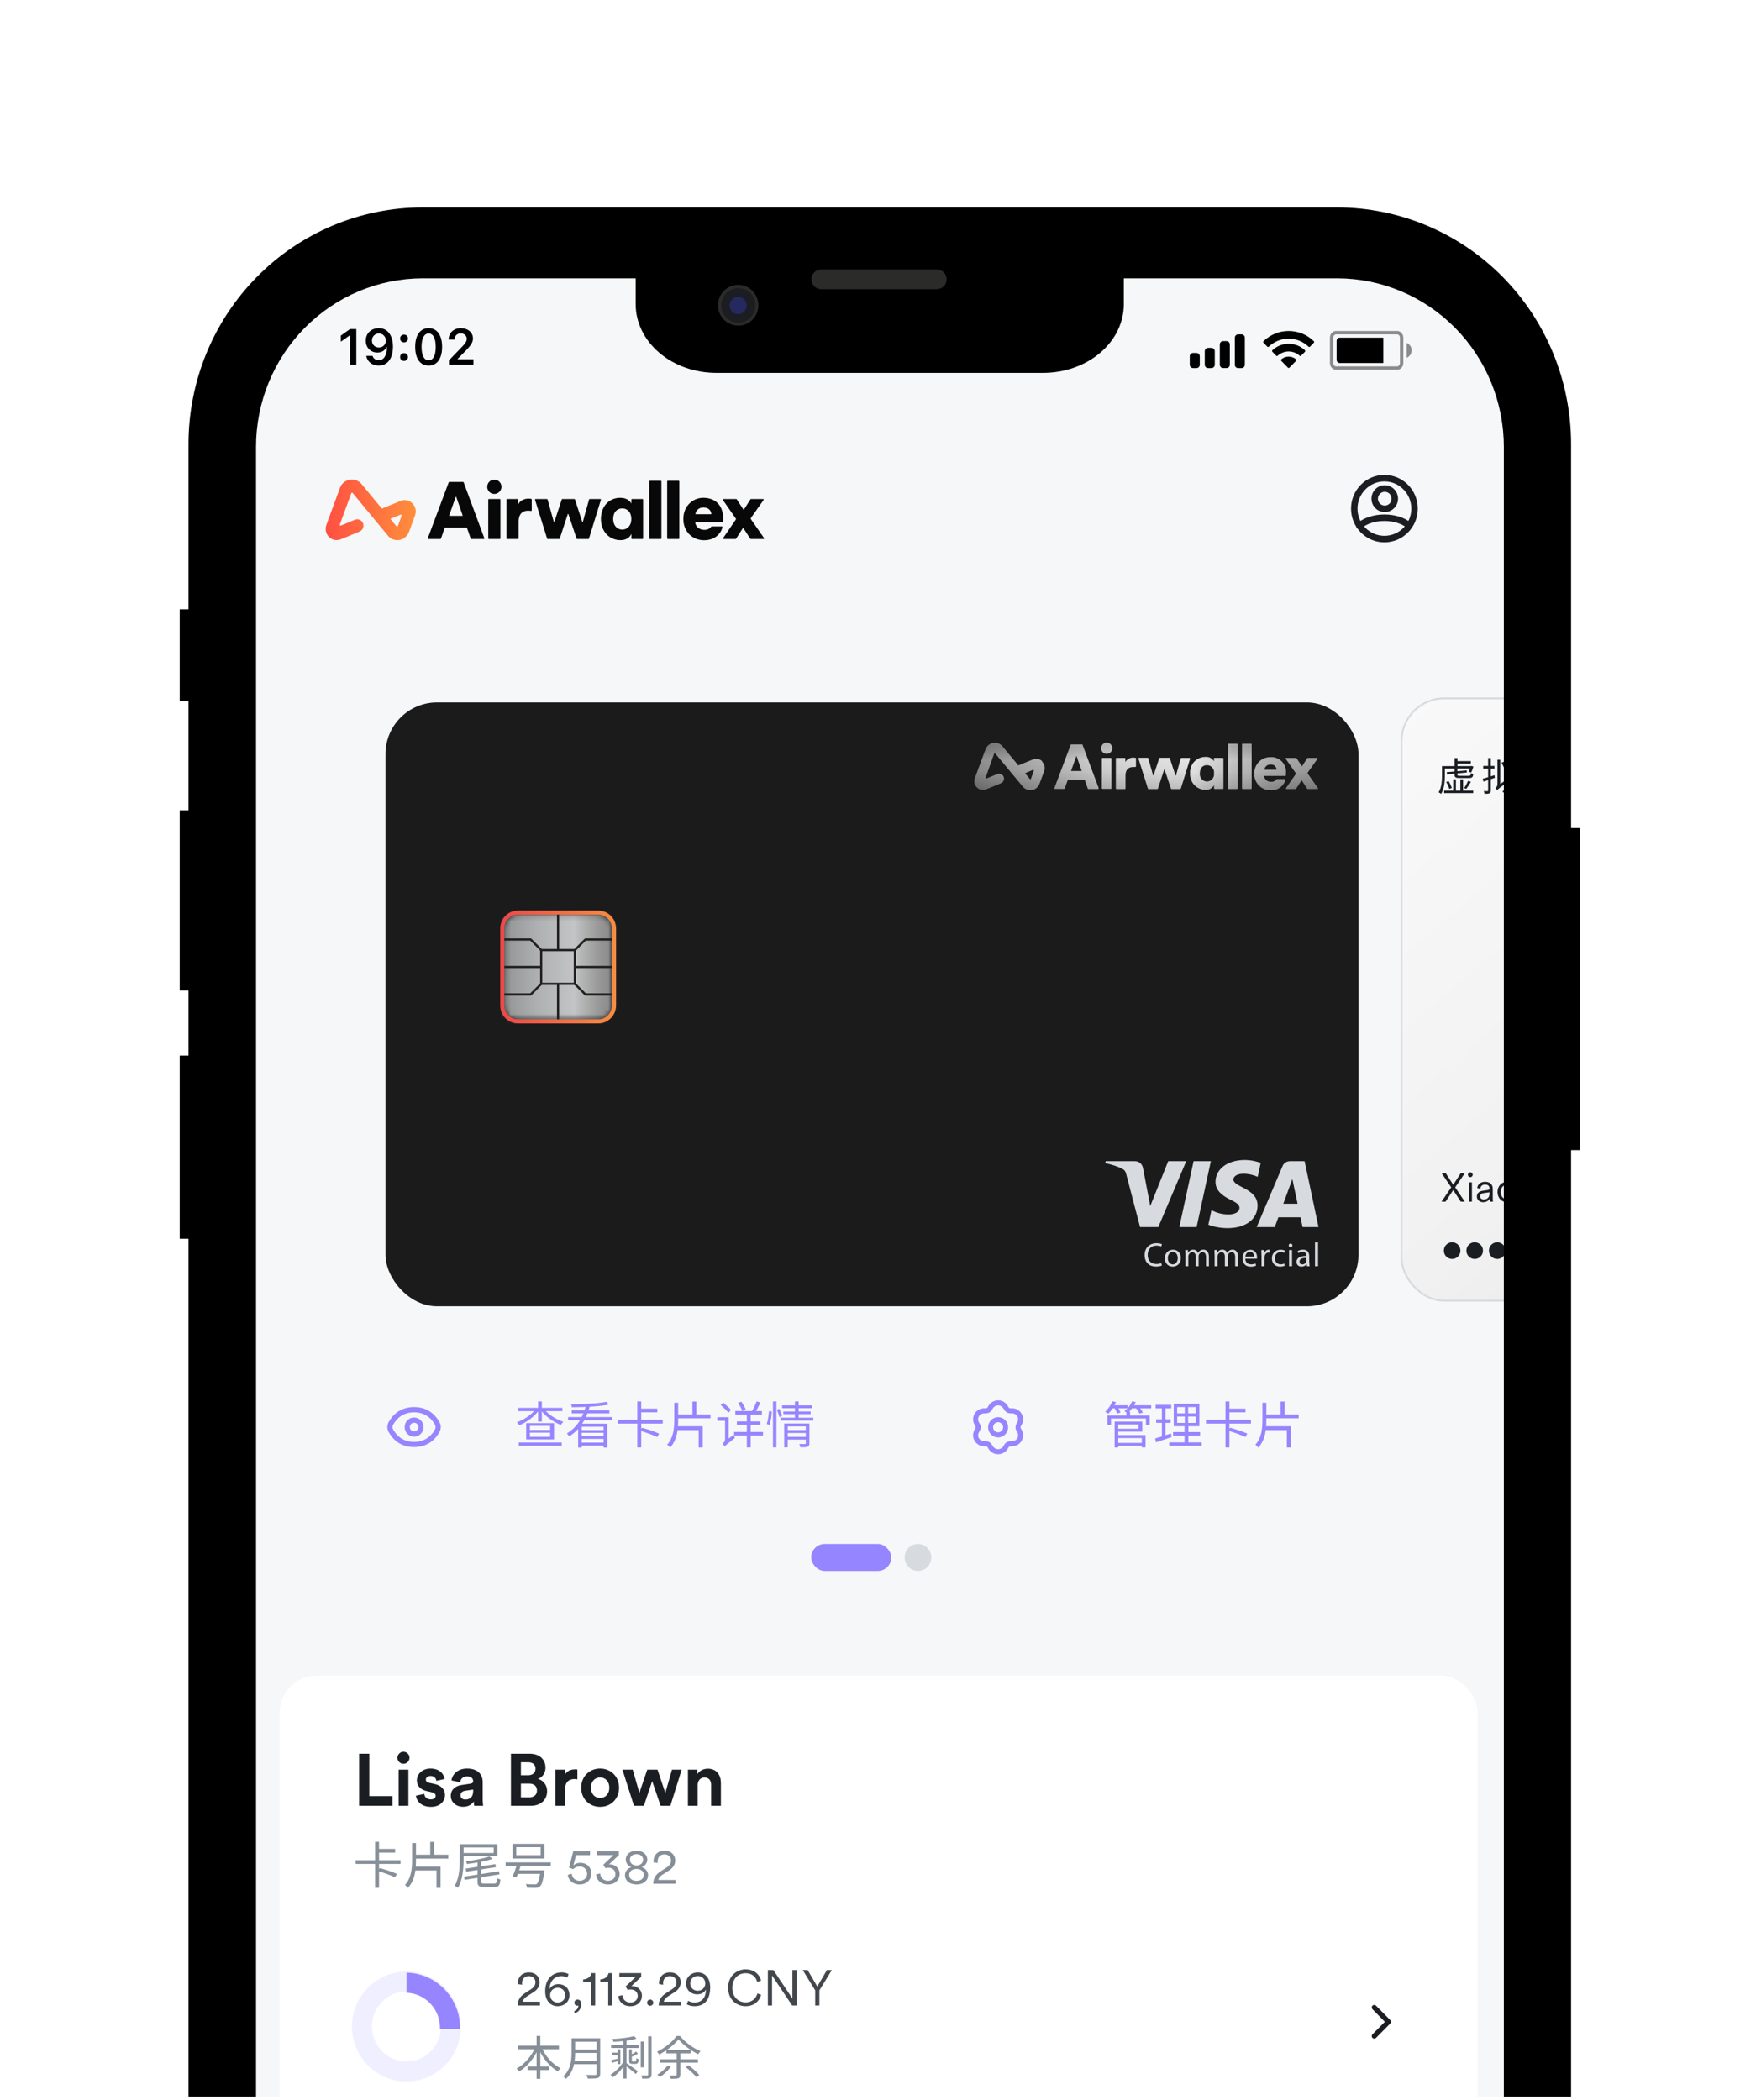 <svg width="342" height="409" viewBox="0 0 342 409" fill="none" xmlns="http://www.w3.org/2000/svg">
<g clip-path="url(#clip0_229_59817)">
<g clip-path="url(#clip1_229_59817)">
<rect x="48.527" y="52.382" width="244.745" height="535.991" rx="25.406" fill="#F6F7F8"/>
<path d="M68.168 71.037H69.396V64.092H68.173L66.378 65.363V66.556L68.087 65.344H68.168V71.037Z" fill="black"/>
<path d="M73.747 71.205C75.494 71.205 76.532 69.824 76.532 67.485C76.532 66.604 76.365 65.863 76.046 65.291C75.585 64.4 74.79 63.919 73.785 63.919C72.29 63.919 71.234 64.934 71.234 66.359C71.234 67.697 72.186 68.669 73.495 68.669C74.299 68.669 74.951 68.289 75.275 67.629H75.289C75.289 67.629 75.308 67.629 75.313 67.629C75.323 67.629 75.356 67.629 75.356 67.629C75.356 69.218 74.761 70.166 73.757 70.166C73.166 70.166 72.709 69.839 72.552 69.314H71.329C71.534 70.455 72.49 71.205 73.747 71.205ZM73.79 67.683C73 67.683 72.438 67.115 72.438 66.32C72.438 65.546 73.028 64.954 73.795 64.954C74.561 64.954 75.151 65.555 75.151 66.34C75.151 67.115 74.575 67.683 73.79 67.683Z" fill="black"/>
<path d="M78.688 70.301C79.14 70.301 79.45 69.973 79.45 69.54C79.45 69.102 79.14 68.78 78.688 68.78C78.241 68.78 77.927 69.102 77.927 69.54C77.927 69.973 78.241 70.301 78.688 70.301ZM78.688 66.691C79.14 66.691 79.45 66.369 79.45 65.936C79.45 65.498 79.14 65.175 78.688 65.175C78.241 65.175 77.927 65.498 77.927 65.936C77.927 66.369 78.241 66.691 78.688 66.691Z" fill="black"/>
<path d="M83.486 71.21C85.129 71.21 86.105 69.863 86.105 67.567C86.105 65.262 85.114 63.919 83.486 63.919C81.854 63.919 80.864 65.262 80.864 67.557C80.864 69.863 81.839 71.21 83.486 71.21ZM83.486 70.18C82.615 70.18 82.106 69.266 82.106 67.557C82.106 65.863 82.625 64.954 83.486 64.954C84.348 64.954 84.862 65.859 84.862 67.557C84.862 69.266 84.358 70.18 83.486 70.18Z" fill="black"/>
<path d="M87.38 66.123V66.142H88.532V66.123C88.532 65.416 89.018 64.939 89.737 64.939C90.412 64.939 90.907 65.382 90.907 65.993C90.907 66.484 90.674 66.845 89.737 67.808L87.447 70.175V71.037H92.217V69.983H89.132V69.901L90.57 68.443C91.736 67.278 92.112 66.662 92.112 65.916C92.112 64.756 91.131 63.919 89.775 63.919C88.366 63.919 87.38 64.824 87.38 66.123Z" fill="black"/>
<path opacity="0.44" fill-rule="evenodd" clip-rule="evenodd" d="M273.964 66.765L274.263 66.966C274.685 67.251 274.939 67.73 274.939 68.243C274.939 68.756 274.685 69.236 274.263 69.52L273.964 69.722V66.765ZM260.207 64.465H272.123C272.781 64.465 273.314 65.053 273.314 65.779V70.707C273.314 71.433 272.781 72.021 272.123 72.021H260.207C259.549 72.021 259.016 71.433 259.016 70.707V65.779C259.016 65.053 259.549 64.465 260.207 64.465ZM260.257 65.122C259.93 65.122 259.666 65.416 259.666 65.779V70.707C259.666 71.07 259.93 71.364 260.257 71.364H272.073C272.4 71.364 272.664 71.07 272.664 70.707V65.779C272.664 65.416 272.4 65.122 272.073 65.122H260.257Z" fill="black"/>
<path fill-rule="evenodd" clip-rule="evenodd" d="M260.888 65.775H269.418V70.704H260.888C260.574 70.704 260.319 70.409 260.319 70.046V66.433C260.319 66.07 260.574 65.775 260.888 65.775Z" fill="black"/>
<path fill-rule="evenodd" clip-rule="evenodd" d="M241.146 65.128C240.787 65.128 240.496 65.419 240.496 65.778V71.049C240.496 71.408 240.787 71.699 241.146 71.699H241.796C242.155 71.699 242.446 71.408 242.446 71.049V65.778C242.446 65.419 242.155 65.128 241.796 65.128H241.146ZM237.57 67.088C237.57 66.729 237.861 66.438 238.22 66.438H238.87C239.229 66.438 239.52 66.729 239.52 67.088V71.045C239.52 71.404 239.229 71.695 238.87 71.695H238.22C237.861 71.695 237.57 71.404 237.57 71.045V67.088ZM235.289 67.756C234.93 67.756 234.639 68.047 234.639 68.406V71.048C234.639 71.407 234.93 71.698 235.289 71.698H235.939C236.298 71.698 236.589 71.407 236.589 71.048V68.406C236.589 68.047 236.298 67.756 235.939 67.756H235.289ZM232.369 71.7C232.01 71.7 231.719 71.406 231.719 71.043V69.4C231.719 69.037 232.01 68.743 232.369 68.743H233.019C233.378 68.743 233.669 69.037 233.669 69.4V71.043C233.669 71.406 233.378 71.7 233.019 71.7H232.369Z" fill="black"/>
<path d="M250.981 65.963C252.421 65.963 253.806 66.523 254.85 67.526C254.928 67.603 255.054 67.603 255.131 67.524L255.883 66.757C255.922 66.717 255.944 66.663 255.943 66.607C255.943 66.551 255.921 66.497 255.881 66.458C253.141 63.803 248.82 63.803 246.08 66.458C246.04 66.497 246.018 66.551 246.018 66.607C246.017 66.663 246.039 66.717 246.078 66.757L246.83 67.524C246.907 67.603 247.033 67.604 247.111 67.526C248.155 66.523 249.54 65.963 250.981 65.963ZM250.981 68.457C251.772 68.457 252.535 68.755 253.122 69.292C253.201 69.368 253.326 69.366 253.403 69.288L254.154 68.521C254.193 68.481 254.215 68.427 254.215 68.37C254.214 68.313 254.191 68.259 254.151 68.22C252.365 66.54 249.599 66.54 247.812 68.22C247.772 68.259 247.749 68.313 247.749 68.37C247.748 68.427 247.77 68.481 247.81 68.521L248.56 69.288C248.637 69.366 248.762 69.368 248.841 69.292C249.428 68.755 250.19 68.458 250.981 68.457ZM252.423 70.287C252.463 70.247 252.485 70.192 252.484 70.135C252.483 70.079 252.459 70.025 252.417 69.987C251.588 69.278 250.374 69.278 249.545 69.987C249.503 70.025 249.479 70.079 249.477 70.135C249.476 70.192 249.498 70.247 249.538 70.287L250.837 71.611C250.875 71.65 250.927 71.672 250.981 71.672C251.035 71.672 251.087 71.65 251.125 71.611L252.423 70.287Z" fill="black"/>
<path fill-rule="evenodd" clip-rule="evenodd" d="M136.988 98.844C138.067 98.844 138.484 99.512 138.542 100.093C138.546 100.13 138.517 100.162 138.48 100.162H135.514C135.476 100.162 135.446 100.128 135.452 100.09C135.532 99.523 136.03 98.844 136.988 98.844ZM138.613 102.538C138.573 102.538 138.535 102.558 138.512 102.59C138.245 102.971 137.81 103.205 137.159 103.205C136.264 103.205 135.486 102.611 135.402 101.769C135.399 101.732 135.427 101.699 135.465 101.699H138.165H140.793C140.808 101.652 140.839 101.292 140.839 100.962C140.839 98.452 139.358 96.962 136.956 96.962C134.945 96.962 133.089 98.562 133.089 101.072C133.089 103.692 134.992 105.229 137.128 105.229C139.059 105.229 140.283 104.138 140.679 102.819C140.682 102.811 140.695 102.762 140.71 102.69C140.726 102.612 140.667 102.538 140.588 102.538H138.613ZM143.325 101.032L140.798 97.395C140.74 97.312 140.8 97.197 140.9 97.197H143.385C143.427 97.197 143.466 97.219 143.489 97.254L144.788 99.249C144.812 99.288 144.868 99.287 144.892 99.249L146.16 97.255C146.183 97.219 146.223 97.197 146.265 97.197H148.607C148.708 97.197 148.767 97.312 148.709 97.395L146.217 100.937C146.186 100.98 146.186 101.038 146.216 101.081C147.032 102.254 147.965 103.61 148.802 104.796C148.86 104.879 148.801 104.993 148.7 104.993H146.233C146.191 104.993 146.152 104.972 146.129 104.937L144.783 102.876C144.758 102.839 144.704 102.838 144.679 102.876C144.276 103.481 143.749 104.324 143.349 104.937C143.326 104.972 143.287 104.993 143.245 104.993H140.945C140.845 104.993 140.786 104.88 140.843 104.797L143.325 101.175C143.355 101.132 143.355 101.075 143.325 101.032ZM129.939 104.868V93.762C129.939 93.693 129.995 93.636 130.064 93.636H132.185C132.254 93.636 132.309 93.693 132.309 93.762V104.868C132.309 104.937 132.254 104.993 132.185 104.993H130.064C129.995 104.993 129.939 104.937 129.939 104.868ZM126.446 104.868V93.762C126.446 93.693 126.502 93.636 126.571 93.636H128.692C128.761 93.636 128.816 93.693 128.816 93.762V104.868C128.816 104.937 128.761 104.993 128.692 104.993H126.571C126.502 104.993 126.446 104.937 126.446 104.868ZM121.201 103.158C122.152 103.158 122.963 102.405 122.963 101.088C122.963 99.739 122.168 99.033 121.201 99.033C120.187 99.033 119.423 99.739 119.423 101.088C119.423 102.374 120.219 103.158 121.201 103.158ZM122.979 103.99C122.636 104.743 121.856 105.213 120.889 105.213C118.612 105.213 117.037 103.472 117.037 101.072C117.037 98.75 118.519 96.962 120.811 96.962C122.199 96.962 122.807 97.731 122.963 98.091V97.323C122.963 97.254 123.019 97.197 123.088 97.197H125.131C125.199 97.197 125.255 97.254 125.255 97.323V104.868C125.255 104.937 125.199 104.993 125.131 104.993H123.09C123.02 104.993 122.964 104.936 122.965 104.866C122.969 104.583 122.979 103.928 122.979 103.99ZM111.979 97.284L113.4 101.629C113.419 101.688 113.502 101.686 113.519 101.627L114.732 97.289C114.747 97.235 114.797 97.197 114.852 97.197H116.912C116.996 97.197 117.056 97.279 117.032 97.36L114.707 104.905C114.691 104.958 114.643 104.993 114.588 104.993H112.415C112.361 104.993 112.314 104.959 112.297 104.908L110.701 100.137C110.682 100.08 110.601 100.08 110.582 100.137L109.016 104.907C108.999 104.959 108.952 104.993 108.898 104.993H106.678C106.624 104.993 106.576 104.958 106.559 104.906L104.205 97.36C104.18 97.28 104.239 97.197 104.324 97.197H106.523C106.579 97.197 106.628 97.235 106.643 97.289L107.857 101.613C107.874 101.672 107.957 101.674 107.976 101.616L109.412 97.283C109.429 97.232 109.477 97.197 109.53 97.197H111.861C111.914 97.197 111.962 97.232 111.979 97.284ZM103.561 99.397C103.561 99.474 103.491 99.534 103.415 99.52C103.204 99.482 103.003 99.472 102.813 99.472C101.861 99.472 101.004 100.037 101.004 101.589V104.868C101.004 104.937 100.948 104.993 100.879 104.993H98.758C98.689 104.993 98.633 104.937 98.633 104.868V97.323C98.633 97.254 98.689 97.197 98.758 97.197H100.801C100.87 97.197 100.926 97.254 100.926 97.323V98.248C101.331 97.37 102.314 97.119 102.937 97.119C103.127 97.119 103.316 97.139 103.464 97.172C103.521 97.185 103.561 97.236 103.561 97.295V99.397ZM95.094 104.868V97.323C95.094 97.254 95.15 97.197 95.218 97.197H97.339C97.408 97.197 97.464 97.254 97.464 97.323V104.868C97.464 104.937 97.408 104.993 97.339 104.993H95.218C95.15 104.993 95.094 104.937 95.094 104.868ZM96.263 93.417C97.043 93.417 97.667 94.044 97.667 94.813C97.667 95.582 97.043 96.209 96.263 96.209C95.515 96.209 94.891 95.582 94.891 94.813C94.891 94.044 95.515 93.417 96.263 93.417ZM87.541 100.476H90.047C90.09 100.476 90.12 100.433 90.106 100.393L88.867 96.802C88.848 96.745 88.77 96.745 88.75 96.801L87.482 100.392C87.468 100.433 87.498 100.476 87.541 100.476ZM90.826 102.735H86.73C86.677 102.735 86.63 102.768 86.612 102.818L85.876 104.91C85.858 104.96 85.811 104.993 85.758 104.993H83.438C83.351 104.993 83.29 104.906 83.321 104.824L87.391 93.953C87.409 93.904 87.456 93.872 87.508 93.872H90.189C90.24 93.872 90.287 93.904 90.305 93.954L94.329 104.824C94.36 104.906 94.299 104.993 94.213 104.993H91.798C91.745 104.993 91.698 104.96 91.68 104.91L90.944 102.818C90.926 102.768 90.879 102.735 90.826 102.735Z" fill="#080808"/>
<path fill-rule="evenodd" clip-rule="evenodd" d="M68.108 93.436C68.989 93.281 69.859 93.603 70.435 94.301L74.377 99.071L78.003 97.576C78.809 97.243 79.696 97.421 80.318 98.04C80.94 98.659 81.138 99.56 80.834 100.391L79.689 103.533C79.388 104.359 78.703 104.997 77.856 105.163C77.699 105.194 77.541 105.209 77.386 105.209C76.681 105.209 76.014 104.897 75.547 104.33L68.68 96.02C68.605 95.93 68.462 95.955 68.422 96.066L66.186 102.17C66.14 102.296 66.263 102.418 66.385 102.368L69.127 101.237C69.774 100.97 70.513 101.312 70.736 101.999C70.938 102.626 70.597 103.304 69.998 103.551L66.416 105.028C65.753 105.302 64.991 105.253 64.394 104.851C63.542 104.277 63.218 103.198 63.562 102.258L66.202 95.049C66.515 94.195 67.228 93.591 68.108 93.436ZM78.227 100.436C78.273 100.31 78.15 100.188 78.028 100.239L76.025 101.065L77.226 102.519C77.301 102.61 77.444 102.584 77.484 102.473L78.227 100.436Z" fill="url(#paint0_linear_229_59817)"/>
<path d="M269.63 105.639C266.045 105.639 263.131 102.693 263.131 99.068C263.131 95.443 266.045 92.497 269.63 92.497C273.215 92.497 276.129 95.443 276.129 99.068C276.129 102.693 273.215 105.639 269.63 105.639ZM269.63 93.769C266.741 93.769 264.389 96.147 264.389 99.068C264.389 101.989 266.741 104.367 269.63 104.367C272.519 104.367 274.871 101.989 274.871 99.068C274.871 96.147 272.519 93.769 269.63 93.769Z" fill="#1A1D21"/>
<path d="M269.695 99.746C268.269 99.746 267.108 98.572 267.108 97.13C267.108 95.689 268.269 94.515 269.695 94.515C271.12 94.515 272.282 95.689 272.282 97.13C272.282 98.572 271.12 99.746 269.695 99.746ZM269.695 95.791C268.961 95.791 268.366 96.393 268.366 97.135C268.366 97.876 268.961 98.478 269.695 98.478C270.429 98.478 271.024 97.876 271.024 97.135C271.024 96.393 270.429 95.791 269.695 95.791Z" fill="#1A1D21"/>
<path d="M264.761 103.059C264.589 103.059 264.417 102.987 264.292 102.847C264.061 102.584 264.082 102.181 264.342 101.948C265.55 100.859 267.529 100.21 269.634 100.21C271.709 100.21 273.6 100.816 274.833 101.868C275.097 102.096 275.131 102.495 274.904 102.762C274.678 103.029 274.284 103.063 274.019 102.834C273.03 101.986 271.39 101.478 269.634 101.478C267.826 101.478 266.162 102.007 265.181 102.893C265.059 103.008 264.908 103.059 264.761 103.059Z" fill="#1A1D21"/>
<rect x="75.081" y="136.817" width="189.494" height="117.617" rx="10.044" fill="#080808"/>
<rect opacity="0.08" x="75.081" y="136.817" width="189.494" height="117.617" rx="10.041" fill="white"/>
<path fill-rule="evenodd" clip-rule="evenodd" d="M214.457 145.757C214.449 145.161 214.922 144.669 215.517 144.656C215.808 144.65 216.089 144.762 216.297 144.966C216.505 145.171 216.623 145.45 216.623 145.742C216.622 146.339 216.142 146.824 215.547 146.828C214.952 146.832 214.465 146.354 214.457 145.757ZM213.982 153.531L210.825 145.06C210.81 145.023 210.773 144.998 210.733 144.998H208.629C208.589 144.998 208.552 145.023 208.537 145.06L205.35 153.531C205.34 153.561 205.345 153.594 205.363 153.62C205.381 153.646 205.41 153.661 205.442 153.662H207.262C207.302 153.662 207.339 153.638 207.354 153.601L207.93 151.968C207.944 151.929 207.981 151.904 208.022 151.906H211.232C211.267 151.921 211.291 151.953 211.294 151.991L211.87 153.624C211.885 153.661 211.922 153.685 211.962 153.685H213.859C213.89 153.684 213.919 153.669 213.938 153.643C213.956 153.617 213.961 153.584 213.951 153.554L213.982 153.531ZM210.616 150.176H208.657C208.64 150.179 208.622 150.171 208.612 150.156C208.603 150.142 208.602 150.122 208.611 150.107L209.602 147.319C209.602 147.294 209.622 147.273 209.648 147.273C209.673 147.273 209.694 147.294 209.694 147.319L210.662 150.107C210.671 150.122 210.67 150.142 210.66 150.156C210.651 150.171 210.633 150.179 210.616 150.176ZM214.599 153.557C214.599 153.613 214.644 153.657 214.699 153.657H216.358C216.413 153.657 216.458 153.613 216.458 153.557V147.72C216.458 147.694 216.447 147.669 216.428 147.652C216.409 147.634 216.383 147.625 216.358 147.628H214.699C214.673 147.625 214.648 147.634 214.629 147.652C214.61 147.669 214.599 147.694 214.599 147.72V153.557ZM221.236 147.704V149.306H221.198C221.198 149.334 221.187 149.36 221.166 149.378C221.145 149.396 221.118 149.403 221.091 149.399C220.932 149.388 220.773 149.388 220.614 149.399C219.869 149.399 219.194 149.838 219.194 151.039V153.588C219.196 153.614 219.187 153.639 219.17 153.658C219.152 153.677 219.127 153.688 219.102 153.688H217.435C217.38 153.688 217.335 153.643 217.335 153.588V147.72C217.335 147.694 217.346 147.669 217.365 147.652C217.384 147.634 217.409 147.625 217.435 147.627H219.078C219.129 147.627 219.171 147.669 219.171 147.72V148.444C219.49 147.874 220.102 147.535 220.753 147.566C220.889 147.566 221.026 147.579 221.16 147.604C221.204 147.618 221.235 147.658 221.236 147.704ZM227.842 147.667C227.829 147.627 227.793 147.599 227.75 147.598H225.884C225.843 147.595 225.806 147.621 225.792 147.659L224.663 151.032C224.663 151.058 224.642 151.079 224.617 151.079C224.592 151.079 224.571 151.058 224.571 151.032L223.619 147.667C223.608 147.625 223.57 147.596 223.526 147.598H221.814C221.784 147.599 221.757 147.614 221.739 147.638C221.721 147.662 221.715 147.692 221.722 147.721L223.58 153.62C223.588 153.664 223.628 153.694 223.672 153.689H225.408C225.452 153.694 225.492 153.664 225.5 153.62L226.729 149.916C226.729 149.89 226.75 149.87 226.775 149.87C226.8 149.87 226.821 149.89 226.821 149.916L228.073 153.628C228.088 153.665 228.125 153.689 228.165 153.689H229.87C229.915 153.692 229.956 153.663 229.97 153.62L231.79 147.752C231.797 147.723 231.79 147.692 231.773 147.669C231.755 147.645 231.727 147.63 231.698 147.629H230.077C230.036 147.632 230 147.659 229.985 147.698L229.033 151.071C229.033 151.097 229.012 151.117 228.987 151.117C228.961 151.117 228.941 151.097 228.941 151.071L227.827 147.698L227.842 147.667ZM234.022 151.74C234.288 152.046 234.669 152.226 235.074 152.236C235.476 152.224 235.854 152.043 236.116 151.736C236.378 151.43 236.499 151.027 236.449 150.627C236.504 150.226 236.385 149.821 236.122 149.515C235.859 149.208 235.477 149.03 235.074 149.025C234.275 149.025 233.676 149.572 233.676 150.627C233.631 151.03 233.756 151.434 234.022 151.74ZM238.149 147.613H236.544C236.518 147.611 236.493 147.62 236.474 147.638C236.455 147.655 236.444 147.68 236.444 147.706V148.307C236.107 147.706 235.447 147.361 234.762 147.429C233.936 147.426 233.146 147.77 232.583 148.377C232.021 148.983 231.736 149.798 231.798 150.625C231.74 151.463 232.034 152.287 232.608 152.898C233.183 153.509 233.986 153.852 234.824 153.844C235.508 153.881 236.15 153.509 236.46 152.896V153.574C236.457 153.6 236.466 153.625 236.484 153.644C236.501 153.663 236.526 153.674 236.552 153.674H238.172C238.227 153.674 238.272 153.629 238.272 153.574V147.721C238.272 147.695 238.261 147.671 238.242 147.653C238.223 147.635 238.198 147.627 238.172 147.629L238.149 147.613ZM239.275 153.678C239.219 153.678 239.175 153.633 239.175 153.577V144.96C239.175 144.905 239.219 144.86 239.275 144.86H240.933C240.989 144.86 241.033 144.905 241.033 144.96V153.577C241.033 153.633 240.989 153.678 240.933 153.678H239.275ZM241.919 153.577C241.919 153.633 241.963 153.678 242.018 153.678H243.677C243.732 153.678 243.777 153.633 243.777 153.577V144.96C243.777 144.905 243.732 144.86 243.677 144.86H242.011C241.956 144.86 241.911 144.905 241.911 144.96V153.593L241.919 153.577ZM252.414 150.708C252.436 150.672 252.436 150.627 252.414 150.592L252.383 150.608L250.402 147.781C250.383 147.752 250.381 147.714 250.397 147.682C250.412 147.651 250.444 147.63 250.479 147.627H252.429C252.462 147.627 252.492 147.645 252.506 147.673L253.528 149.214C253.538 149.227 253.553 149.234 253.57 149.234C253.586 149.234 253.602 149.227 253.612 149.214L254.603 147.673C254.622 147.646 254.653 147.628 254.687 147.627H256.523C256.558 147.63 256.589 147.651 256.605 147.682C256.621 147.714 256.619 147.752 256.6 147.781L254.657 150.523C254.634 150.558 254.634 150.603 254.657 150.638C255.294 151.555 256.024 152.602 256.684 153.526C256.704 153.557 256.705 153.596 256.687 153.628C256.67 153.661 256.636 153.68 256.6 153.68H254.687C254.652 153.684 254.619 153.666 254.603 153.634L253.551 152.032C253.527 152.01 253.49 152.01 253.466 152.032C253.309 152.267 253.127 152.55 252.944 152.833L252.944 152.833L252.944 152.833L252.944 152.834L252.943 152.834C252.761 153.117 252.579 153.399 252.422 153.634C252.406 153.666 252.372 153.684 252.337 153.68H250.54C250.504 153.68 250.47 153.661 250.452 153.628C250.435 153.596 250.436 153.557 250.456 153.526L252.414 150.708ZM247.432 148.908C247.722 148.874 248.013 148.957 248.241 149.139C248.469 149.322 248.615 149.588 248.646 149.879C248.648 149.892 248.644 149.906 248.635 149.916C248.626 149.927 248.613 149.933 248.6 149.933H246.296C246.282 149.933 246.269 149.927 246.26 149.916C246.251 149.906 246.247 149.892 246.25 149.879C246.346 149.304 246.851 148.889 247.432 148.908ZM250.41 151.127H246.232V151.158C246.217 151.157 246.202 151.164 246.193 151.176C246.183 151.189 246.181 151.205 246.186 151.22C246.311 151.865 246.89 152.321 247.545 152.29C247.958 152.322 248.358 152.138 248.605 151.805C248.626 151.78 248.657 151.766 248.69 151.766H250.226C250.256 151.768 250.283 151.783 250.302 151.806C250.321 151.829 250.33 151.86 250.325 151.89C250.323 151.923 250.323 151.956 250.325 151.99C249.941 153.22 248.757 154.017 247.476 153.907C246.617 153.936 245.785 153.603 245.182 152.988C244.579 152.374 244.261 151.534 244.304 150.673C244.273 149.836 244.583 149.022 245.162 148.42C245.742 147.817 246.541 147.476 247.376 147.477C248.211 147.403 249.036 147.704 249.629 148.298C250.222 148.893 250.522 149.72 250.448 150.557C250.452 150.748 250.439 150.939 250.41 151.127ZM201.346 150.147L200.77 151.734C200.748 151.769 200.708 151.791 200.666 151.791C200.624 151.791 200.585 151.769 200.563 151.734L199.626 150.602L201.162 149.955C201.206 149.934 201.258 149.943 201.293 149.977C201.327 150.012 201.336 150.064 201.315 150.109L201.346 150.147ZM201.177 147.925C201.799 147.67 202.512 147.813 202.989 148.287L202.951 148.357C203.435 148.833 203.595 149.551 203.358 150.189L202.459 152.631C202.231 153.274 201.689 153.755 201.023 153.901C200.901 153.912 200.777 153.912 200.655 153.901C200.096 153.904 199.566 153.655 199.211 153.224L193.835 146.755C193.812 146.719 193.773 146.698 193.731 146.698C193.689 146.698 193.65 146.719 193.628 146.755L191.938 151.499C191.917 151.543 191.926 151.595 191.961 151.63C191.995 151.665 192.048 151.674 192.092 151.653L194.227 150.775C194.471 150.674 194.747 150.681 194.986 150.794C195.226 150.906 195.407 151.115 195.486 151.368C195.635 151.859 195.385 152.384 194.91 152.577L192.099 153.724C191.582 153.946 190.988 153.894 190.517 153.586C189.86 153.146 189.589 152.311 189.865 151.568L191.938 145.961C192.173 145.304 192.743 144.823 193.429 144.703C194.116 144.584 194.813 144.844 195.256 145.384L198.328 149.088L201.177 147.925Z" fill="url(#paint1_linear_229_59817)"/>
<path opacity="0.3" fill-rule="evenodd" clip-rule="evenodd" d="M214.457 145.757C214.449 145.161 214.922 144.669 215.517 144.656C215.808 144.65 216.089 144.762 216.297 144.966C216.505 145.171 216.623 145.45 216.623 145.742C216.622 146.339 216.142 146.824 215.547 146.828C214.952 146.832 214.465 146.354 214.457 145.757ZM213.982 153.531L210.825 145.06C210.81 145.023 210.773 144.998 210.733 144.998H208.629C208.589 144.998 208.552 145.023 208.537 145.06L205.35 153.531C205.34 153.561 205.345 153.594 205.363 153.62C205.381 153.646 205.41 153.661 205.442 153.662H207.262C207.302 153.662 207.339 153.638 207.354 153.601L207.93 151.968C207.944 151.929 207.981 151.904 208.022 151.906H211.232C211.267 151.921 211.291 151.953 211.294 151.991L211.87 153.624C211.885 153.661 211.922 153.685 211.962 153.685H213.859C213.89 153.684 213.919 153.669 213.938 153.643C213.956 153.617 213.961 153.584 213.951 153.554L213.982 153.531ZM210.616 150.176H208.657C208.64 150.179 208.622 150.171 208.612 150.156C208.603 150.142 208.602 150.122 208.611 150.107L209.602 147.319C209.602 147.294 209.622 147.273 209.648 147.273C209.673 147.273 209.694 147.294 209.694 147.319L210.662 150.107C210.671 150.122 210.67 150.142 210.66 150.156C210.651 150.171 210.633 150.179 210.616 150.176ZM214.599 153.557C214.599 153.613 214.644 153.657 214.699 153.657H216.358C216.413 153.657 216.458 153.613 216.458 153.557V147.72C216.458 147.694 216.447 147.669 216.428 147.652C216.409 147.634 216.383 147.625 216.358 147.628H214.699C214.673 147.625 214.648 147.634 214.629 147.652C214.61 147.669 214.599 147.694 214.599 147.72V153.557ZM221.236 147.704V149.306H221.198C221.198 149.334 221.187 149.36 221.166 149.378C221.145 149.396 221.118 149.403 221.091 149.399C220.932 149.388 220.773 149.388 220.614 149.399C219.869 149.399 219.194 149.838 219.194 151.039V153.588C219.196 153.614 219.187 153.639 219.17 153.658C219.152 153.677 219.127 153.688 219.102 153.688H217.435C217.38 153.688 217.335 153.643 217.335 153.588V147.72C217.335 147.694 217.346 147.669 217.365 147.652C217.384 147.634 217.409 147.625 217.435 147.627H219.078C219.129 147.627 219.171 147.669 219.171 147.72V148.444C219.49 147.874 220.102 147.535 220.753 147.566C220.889 147.566 221.026 147.579 221.16 147.604C221.204 147.618 221.235 147.658 221.236 147.704ZM227.842 147.667C227.829 147.627 227.793 147.599 227.75 147.598H225.884C225.843 147.595 225.806 147.621 225.792 147.659L224.663 151.032C224.663 151.058 224.642 151.079 224.617 151.079C224.592 151.079 224.571 151.058 224.571 151.032L223.619 147.667C223.608 147.625 223.57 147.596 223.526 147.598H221.814C221.784 147.599 221.757 147.614 221.739 147.638C221.721 147.662 221.715 147.692 221.722 147.721L223.58 153.62C223.588 153.664 223.628 153.694 223.672 153.689H225.408C225.452 153.694 225.492 153.664 225.5 153.62L226.729 149.916C226.729 149.89 226.75 149.87 226.775 149.87C226.8 149.87 226.821 149.89 226.821 149.916L228.073 153.628C228.088 153.665 228.125 153.689 228.165 153.689H229.87C229.915 153.692 229.956 153.663 229.97 153.62L231.79 147.752C231.797 147.723 231.79 147.692 231.773 147.669C231.755 147.645 231.727 147.63 231.698 147.629H230.077C230.036 147.632 230 147.659 229.985 147.698L229.033 151.071C229.033 151.097 229.012 151.117 228.987 151.117C228.961 151.117 228.941 151.097 228.941 151.071L227.827 147.698L227.842 147.667ZM234.022 151.74C234.288 152.046 234.669 152.226 235.074 152.236C235.476 152.224 235.854 152.043 236.116 151.736C236.378 151.43 236.499 151.027 236.449 150.627C236.504 150.226 236.385 149.821 236.122 149.515C235.859 149.208 235.477 149.03 235.074 149.025C234.275 149.025 233.676 149.572 233.676 150.627C233.631 151.03 233.756 151.434 234.022 151.74ZM238.149 147.613H236.544C236.518 147.611 236.493 147.62 236.474 147.638C236.455 147.655 236.444 147.68 236.444 147.706V148.307C236.107 147.706 235.447 147.361 234.762 147.429C233.936 147.426 233.146 147.77 232.583 148.377C232.021 148.983 231.736 149.798 231.798 150.625C231.74 151.463 232.034 152.287 232.608 152.898C233.183 153.509 233.986 153.852 234.824 153.844C235.508 153.881 236.15 153.509 236.46 152.896V153.574C236.457 153.6 236.466 153.625 236.484 153.644C236.501 153.663 236.526 153.674 236.552 153.674H238.172C238.227 153.674 238.272 153.629 238.272 153.574V147.721C238.272 147.695 238.261 147.671 238.242 147.653C238.223 147.635 238.198 147.627 238.172 147.629L238.149 147.613ZM239.275 153.678C239.219 153.678 239.175 153.633 239.175 153.577V144.96C239.175 144.905 239.219 144.86 239.275 144.86H240.933C240.989 144.86 241.033 144.905 241.033 144.96V153.577C241.033 153.633 240.989 153.678 240.933 153.678H239.275ZM241.919 153.577C241.919 153.633 241.963 153.678 242.018 153.678H243.677C243.732 153.678 243.777 153.633 243.777 153.577V144.96C243.777 144.905 243.732 144.86 243.677 144.86H242.011C241.956 144.86 241.911 144.905 241.911 144.96V153.593L241.919 153.577ZM252.414 150.708C252.436 150.672 252.436 150.627 252.414 150.592L252.383 150.608L250.402 147.781C250.383 147.752 250.381 147.714 250.397 147.682C250.412 147.651 250.444 147.63 250.479 147.627H252.429C252.462 147.627 252.492 147.645 252.506 147.673L253.528 149.214C253.538 149.227 253.553 149.234 253.57 149.234C253.586 149.234 253.602 149.227 253.612 149.214L254.603 147.673C254.622 147.646 254.653 147.628 254.687 147.627H256.523C256.558 147.63 256.589 147.651 256.605 147.682C256.621 147.714 256.619 147.752 256.6 147.781L254.657 150.523C254.634 150.558 254.634 150.603 254.657 150.638C255.294 151.555 256.024 152.602 256.684 153.526C256.704 153.557 256.705 153.596 256.687 153.628C256.67 153.661 256.636 153.68 256.6 153.68H254.687C254.652 153.684 254.619 153.666 254.603 153.634L253.551 152.032C253.527 152.01 253.49 152.01 253.466 152.032C253.309 152.267 253.127 152.55 252.944 152.833L252.944 152.833L252.944 152.833L252.944 152.834L252.943 152.834C252.761 153.117 252.579 153.399 252.422 153.634C252.406 153.666 252.372 153.684 252.337 153.68H250.54C250.504 153.68 250.47 153.661 250.452 153.628C250.435 153.596 250.436 153.557 250.456 153.526L252.414 150.708ZM247.432 148.908C247.722 148.874 248.013 148.957 248.241 149.139C248.469 149.322 248.615 149.588 248.646 149.879C248.648 149.892 248.644 149.906 248.635 149.916C248.626 149.927 248.613 149.933 248.6 149.933H246.296C246.282 149.933 246.269 149.927 246.26 149.916C246.251 149.906 246.247 149.892 246.25 149.879C246.346 149.304 246.851 148.889 247.432 148.908ZM250.41 151.127H246.232V151.158C246.217 151.157 246.202 151.164 246.193 151.176C246.183 151.189 246.181 151.205 246.186 151.22C246.311 151.865 246.89 152.321 247.545 152.29C247.958 152.322 248.358 152.138 248.605 151.805C248.626 151.78 248.657 151.766 248.69 151.766H250.226C250.256 151.768 250.283 151.783 250.302 151.806C250.321 151.829 250.33 151.86 250.325 151.89C250.323 151.923 250.323 151.956 250.325 151.99C249.941 153.22 248.757 154.017 247.476 153.907C246.617 153.936 245.785 153.603 245.182 152.988C244.579 152.374 244.261 151.534 244.304 150.673C244.273 149.836 244.583 149.022 245.162 148.42C245.742 147.817 246.541 147.476 247.376 147.477C248.211 147.403 249.036 147.704 249.629 148.298C250.222 148.893 250.522 149.72 250.448 150.557C250.452 150.748 250.439 150.939 250.41 151.127ZM201.346 150.147L200.77 151.734C200.748 151.769 200.708 151.791 200.666 151.791C200.624 151.791 200.585 151.769 200.563 151.734L199.626 150.602L201.162 149.955C201.206 149.934 201.258 149.943 201.293 149.977C201.327 150.012 201.336 150.064 201.315 150.109L201.346 150.147ZM201.177 147.925C201.799 147.67 202.512 147.813 202.989 148.287L202.951 148.357C203.435 148.833 203.595 149.551 203.358 150.189L202.459 152.631C202.231 153.274 201.689 153.755 201.023 153.901C200.901 153.912 200.777 153.912 200.655 153.901C200.096 153.904 199.566 153.655 199.211 153.224L193.835 146.755C193.812 146.719 193.773 146.698 193.731 146.698C193.689 146.698 193.65 146.719 193.628 146.755L191.938 151.499C191.917 151.543 191.926 151.595 191.961 151.63C191.995 151.665 192.048 151.674 192.092 151.653L194.227 150.775C194.471 150.674 194.747 150.681 194.986 150.794C195.226 150.906 195.407 151.115 195.486 151.368C195.635 151.859 195.385 152.384 194.91 152.577L192.099 153.724C191.582 153.946 190.988 153.894 190.517 153.586C189.86 153.146 189.589 152.311 189.865 151.568L191.938 145.961C192.173 145.304 192.743 144.823 193.429 144.703C194.116 144.584 194.813 144.844 195.256 145.384L198.328 149.088L201.177 147.925Z" fill="url(#paint2_linear_229_59817)"/>
<g clip-path="url(#clip2_229_59817)">
<path d="M235.826 226.17L233.05 239.01H229.687L232.463 226.17H235.826ZM249.939 234.46L251.7 229.644L252.716 234.46H249.939ZM253.694 239.01H256.8L254.085 226.17H251.223C250.575 226.17 250.037 226.546 249.793 227.114L244.754 239.01H248.276L248.973 237.098H253.29L253.694 239.01ZM244.925 234.823C244.937 231.435 240.192 231.253 240.217 229.728C240.229 229.268 240.669 228.772 241.635 228.651C242.112 228.591 243.445 228.542 244.95 229.22L245.537 226.497C244.742 226.219 243.702 225.94 242.406 225.94C239.091 225.94 236.755 227.683 236.731 230.188C236.707 232.04 238.394 233.068 239.666 233.686C240.975 234.315 241.415 234.714 241.403 235.283C241.391 236.142 240.363 236.529 239.397 236.542C237.709 236.566 236.731 236.094 235.948 235.731L235.337 238.538C236.119 238.889 237.563 239.204 239.067 239.216C242.614 239.216 244.913 237.485 244.925 234.823ZM231.032 226.17L225.589 239.01H222.043L219.364 228.772C219.205 228.143 219.059 227.913 218.569 227.647C217.762 227.211 216.429 226.8 215.255 226.546L215.341 226.17H221.052C221.786 226.17 222.434 226.654 222.605 227.477L224.024 234.908L227.522 226.17H231.032Z" fill="#D7DBE0"/>
<path d="M226.286 246.489C226.078 246.598 225.65 246.695 225.112 246.695C223.853 246.695 222.923 245.908 222.923 244.456C222.923 243.076 223.865 242.145 225.247 242.145C225.797 242.145 226.152 242.266 226.299 242.338L226.152 242.798C225.944 242.689 225.626 242.616 225.259 242.616C224.219 242.616 223.522 243.282 223.522 244.432C223.522 245.521 224.146 246.199 225.222 246.199C225.577 246.199 225.932 246.126 226.164 246.017L226.286 246.489Z" fill="#D7DBE0"/>
<path d="M227.448 245.061C227.448 245.751 227.84 246.271 228.415 246.271C228.965 246.271 229.381 245.751 229.381 245.049C229.381 244.516 229.112 243.839 228.427 243.839C227.742 243.839 227.448 244.468 227.448 245.061ZM229.98 245.025C229.98 246.199 229.161 246.707 228.39 246.707C227.534 246.707 226.861 246.078 226.861 245.085C226.861 244.032 227.571 243.415 228.451 243.415C229.356 243.403 229.98 244.069 229.98 245.025Z" fill="#D7DBE0"/>
<path d="M230.873 244.323C230.873 243.984 230.86 243.73 230.848 243.464H231.362L231.386 243.984H231.411C231.594 243.682 231.888 243.403 232.426 243.403C232.854 243.403 233.184 243.67 233.319 244.033H233.331C233.429 243.851 233.563 243.718 233.698 243.621C233.893 243.476 234.089 243.403 234.395 243.403C234.823 243.403 235.447 243.682 235.447 244.771V246.634H234.884V244.856C234.884 244.238 234.652 243.887 234.187 243.887C233.844 243.887 233.6 244.129 233.49 244.408C233.465 244.492 233.441 244.589 233.441 244.698V246.634H232.878V244.747C232.878 244.238 232.658 243.887 232.206 243.887C231.851 243.887 231.582 244.178 231.484 244.456C231.447 244.541 231.435 244.638 231.435 244.735V246.634H230.873V244.323Z" fill="#D7DBE0"/>
<path d="M236.548 244.323C236.548 243.984 236.535 243.73 236.523 243.464H237.037L237.061 243.984H237.086C237.269 243.682 237.563 243.403 238.101 243.403C238.529 243.403 238.859 243.67 238.994 244.033H239.006C239.104 243.851 239.238 243.718 239.373 243.621C239.568 243.476 239.764 243.403 240.07 243.403C240.498 243.403 241.122 243.682 241.122 244.771V246.634H240.559V244.856C240.559 244.238 240.327 243.887 239.862 243.887C239.52 243.887 239.275 244.129 239.165 244.408C239.14 244.492 239.116 244.589 239.116 244.698V246.634H238.553V244.747C238.553 244.238 238.333 243.887 237.893 243.887C237.538 243.887 237.269 244.178 237.171 244.456C237.135 244.541 237.122 244.638 237.122 244.735V246.634H236.56V244.323H236.548Z" fill="#D7DBE0"/>
<path d="M244.24 244.747C244.24 244.384 244.094 243.815 243.433 243.815C242.834 243.815 242.589 244.347 242.54 244.747H244.24ZM242.54 245.158C242.553 245.933 243.054 246.26 243.641 246.26C244.057 246.26 244.314 246.187 244.522 246.102L244.632 246.514C244.424 246.61 244.069 246.719 243.568 246.719C242.589 246.719 242.002 246.078 242.002 245.122C242.002 244.166 242.565 243.428 243.506 243.428C244.558 243.428 244.827 244.323 244.827 244.904C244.827 245.025 244.815 245.11 244.803 245.17H242.54V245.158Z" fill="#D7DBE0"/>
<path d="M245.683 244.456C245.683 244.081 245.671 243.766 245.659 243.476H246.172L246.197 244.105H246.221C246.368 243.681 246.723 243.415 247.114 243.415C247.175 243.415 247.224 243.415 247.273 243.427V243.972C247.212 243.96 247.151 243.96 247.077 243.96C246.674 243.96 246.38 244.262 246.295 244.686C246.282 244.758 246.27 244.867 246.27 244.952V246.634H245.695V244.456H245.683Z" fill="#D7DBE0"/>
<path d="M250.221 246.525C250.074 246.598 249.731 246.707 249.303 246.707C248.337 246.707 247.713 246.065 247.713 245.097C247.713 244.129 248.386 243.415 249.426 243.415C249.768 243.415 250.074 243.5 250.233 243.584L250.098 244.02C249.964 243.948 249.744 243.875 249.426 243.875C248.692 243.875 248.3 244.419 248.3 245.073C248.3 245.799 248.777 246.259 249.413 246.259C249.744 246.259 249.964 246.174 250.123 246.114L250.221 246.525Z" fill="#D7DBE0"/>
<path d="M251.065 246.635V243.476H251.639V246.635H251.065ZM251.713 242.581C251.713 242.774 251.578 242.932 251.346 242.932C251.138 242.932 250.991 242.774 250.991 242.581C250.991 242.387 251.138 242.218 251.358 242.218C251.566 242.218 251.713 242.375 251.713 242.581Z" fill="#D7DBE0"/>
<path d="M254.452 245.013C253.816 245.001 253.095 245.11 253.095 245.727C253.095 246.102 253.339 246.271 253.633 246.271C254.061 246.271 254.33 246.005 254.415 245.739C254.44 245.678 254.44 245.606 254.44 245.557V245.013H254.452ZM255.015 245.872C255.015 246.15 255.027 246.417 255.064 246.634H254.538L254.489 246.235H254.464C254.281 246.489 253.938 246.707 253.486 246.707C252.838 246.707 252.508 246.259 252.508 245.799C252.508 245.037 253.192 244.613 254.428 244.626V244.565C254.428 244.311 254.354 243.839 253.706 243.839C253.4 243.839 253.095 243.924 252.862 244.069L252.728 243.682C252.997 243.524 253.376 243.403 253.779 243.403C254.758 243.403 254.99 244.069 254.99 244.686V245.872H255.015Z" fill="#D7DBE0"/>
<path d="M256.115 241.999H256.703V246.634H256.115V241.999Z" fill="#D7DBE0"/>
</g>
<mask id="mask0_229_59817" style="mask-type:luminance" maskUnits="userSpaceOnUse" x="98" y="178" width="22" height="21">
<path fill-rule="evenodd" clip-rule="evenodd" d="M116.527 198.544C117.212 198.555 117.873 198.292 118.365 197.813C118.857 197.335 119.139 196.68 119.149 195.992V180.689C119.124 179.261 117.951 178.123 116.527 178.145H100.83C100.145 178.132 99.484 178.394 98.992 178.871C98.5 179.348 98.217 180.003 98.207 180.689V195.992C98.215 196.68 98.497 197.336 98.989 197.815C99.481 198.294 100.144 198.557 100.83 198.544H116.527Z" fill="white"/>
</mask>
<g mask="url(#mask0_229_59817)">
<path d="M94.519 202.435V174.255H122.839V202.435H94.519Z" fill="url(#paint3_linear_229_59817)"/>
</g>
<path fill-rule="evenodd" clip-rule="evenodd" d="M100.887 177.359H116.529V177.367C118.434 177.367 119.98 178.914 119.984 180.824V195.862C119.984 197.776 118.437 199.327 116.529 199.327H100.887C99.97 199.327 99.091 198.962 98.443 198.312C97.795 197.663 97.431 196.781 97.431 195.862V180.824C97.431 178.911 98.978 177.359 100.887 177.359ZM119.17 180.824C119.166 179.359 117.992 178.168 116.531 178.147V178.139H100.889C99.41 178.139 98.212 179.341 98.212 180.824V195.862C98.212 197.344 99.41 198.546 100.889 198.546H116.531C117.995 198.525 119.17 197.329 119.17 195.862V180.824Z" fill="url(#paint4_linear_229_59817)"/>
<path fill-rule="evenodd" clip-rule="evenodd" d="M105.19 184.839H112.173V191.841H105.19V184.839ZM111.742 191.412V185.272H105.619V191.412H111.742Z" fill="#232020"/>
<path d="M103.355 182.781L103.506 182.844L105.569 184.904L105.265 185.21L103.265 183.212L98.21 183.212V182.781H103.355Z" fill="#232020"/>
<path d="M119.166 182.781V183.212L114.103 183.212L112.112 185.209L111.808 184.905L113.862 182.844L114.014 182.781H119.166Z" fill="#232020"/>
<path d="M105.265 191.478L105.569 191.783L103.506 193.843L103.355 193.906H98.21V193.475L103.265 193.474L105.265 191.478Z" fill="#232020"/>
<path d="M112.112 191.478L114.102 193.474L119.166 193.475V193.906H114.014L113.862 193.843L111.808 191.782L112.112 191.478Z" fill="#232020"/>
<path d="M108.902 178.142V185.056H108.471V178.142H108.902Z" fill="#232020"/>
<path d="M108.902 191.628V198.542H108.471V191.628H108.902Z" fill="#232020"/>
<path d="M119.167 188.126V188.557H112.062V188.126H119.167Z" fill="#232020"/>
<path d="M105.316 188.126V188.557H98.21V188.126H105.316Z" fill="#232020"/>
<g clip-path="url(#clip3_229_59817)">
<g clip-path="url(#clip4_229_59817)">
<rect x="272.785" y="135.845" width="189.59" height="117.677" rx="8.497" fill="url(#paint5_linear_229_59817)"/>
<path d="M285.301 228.493L283.419 231.271L285.286 234.056H284.501L283.034 231.796L281.544 234.056H280.751L282.642 231.271L280.767 228.493H281.567L283.034 230.761L284.509 228.493H285.301ZM286.677 234.056H286.049V230.298H286.677V234.056ZM285.892 228.815C285.892 228.556 286.104 228.344 286.363 228.344C286.622 228.344 286.833 228.556 286.833 228.815C286.833 229.074 286.622 229.286 286.363 229.286C286.104 229.286 285.892 229.074 285.892 228.815ZM287.636 233.059C287.636 232.4 288.099 232.032 288.758 231.937L289.77 231.788C290.045 231.749 290.107 231.632 290.107 231.467C290.107 231.043 289.825 230.721 289.237 230.721C288.687 230.721 288.358 231.051 288.303 231.53L287.707 231.388C287.785 230.674 288.413 230.188 289.221 230.188C290.288 230.188 290.735 230.8 290.735 231.53V233.428C290.735 233.742 290.759 233.938 290.782 234.056H290.17C290.154 233.969 290.123 233.781 290.123 233.491C289.958 233.797 289.55 234.165 288.876 234.165C288.099 234.165 287.636 233.632 287.636 233.059ZM288.954 233.632C289.605 233.632 290.107 233.271 290.107 232.471V232.22L288.884 232.4C288.523 232.455 288.264 232.659 288.264 233.028C288.264 233.334 288.523 233.632 288.954 233.632ZM293.541 230.188C294.624 230.188 295.424 231.02 295.424 232.173C295.424 233.334 294.624 234.165 293.541 234.165C292.459 234.165 291.659 233.334 291.659 232.173C291.659 231.02 292.459 230.188 293.541 230.188ZM293.541 230.753C292.867 230.753 292.286 231.263 292.286 232.173C292.286 233.091 292.867 233.601 293.541 233.601C294.216 233.601 294.797 233.091 294.797 232.173C294.797 231.263 294.216 230.753 293.541 230.753ZM297.004 230.298V230.831C297.215 230.439 297.67 230.188 298.157 230.188C298.675 230.188 299.122 230.463 299.31 230.957C299.577 230.423 300.047 230.188 300.581 230.188C301.263 230.188 301.875 230.659 301.875 231.6V234.056H301.248V231.671C301.248 231.153 300.973 230.753 300.385 230.753C299.828 230.753 299.451 231.208 299.451 231.773V234.056H298.824V231.671C298.824 231.153 298.549 230.753 297.953 230.753C297.388 230.753 297.019 231.192 297.019 231.781V234.056H296.392V230.298H297.004ZM303.677 234.056H303.049V230.298H303.677V234.056ZM302.892 228.815C302.892 228.556 303.104 228.344 303.363 228.344C303.622 228.344 303.834 228.556 303.834 228.815C303.834 229.074 303.622 229.286 303.363 229.286C303.104 229.286 302.892 229.074 302.892 228.815ZM305.531 231.843V234.056H304.903V230.298H305.515V230.863C305.758 230.423 306.198 230.188 306.692 230.188C307.594 230.188 308.033 230.831 308.033 231.647V234.056H307.406V231.741C307.406 231.192 307.155 230.753 306.472 230.753C305.868 230.753 305.531 231.255 305.531 231.843ZM308.95 234.267L309.554 234.118C309.617 234.668 310.033 235.091 310.645 235.091C311.523 235.091 311.845 234.573 311.845 233.797V233.193C311.672 233.554 311.264 233.891 310.652 233.891C309.656 233.891 308.958 233.099 308.958 232.047C308.958 230.996 309.648 230.188 310.668 230.188C311.256 230.188 311.664 230.463 311.853 230.831V230.298H312.472V233.773C312.472 234.699 312.049 235.656 310.645 235.656C309.719 235.656 309.044 235.06 308.95 234.267ZM311.876 232.039C311.876 231.263 311.413 230.753 310.731 230.753C310.048 230.753 309.585 231.263 309.585 232.039C309.585 232.816 310.048 233.326 310.731 233.326C311.413 233.326 311.876 232.816 311.876 232.039ZM319.377 228.493L320.782 233.044L322.107 228.493H322.782L321.135 234.056H320.468L319.016 229.388L317.565 234.056H316.898L315.251 228.493H315.925L317.251 233.044L318.656 228.493H319.377ZM322.947 233.059C322.947 232.4 323.41 232.032 324.069 231.937L325.081 231.788C325.355 231.749 325.418 231.632 325.418 231.467C325.418 231.043 325.136 230.721 324.547 230.721C323.998 230.721 323.669 231.051 323.614 231.53L323.018 231.388C323.096 230.674 323.724 230.188 324.532 230.188C325.599 230.188 326.046 230.8 326.046 231.53V233.428C326.046 233.742 326.069 233.938 326.093 234.056H325.481C325.465 233.969 325.434 233.781 325.434 233.491C325.269 233.797 324.861 234.165 324.186 234.165C323.41 234.165 322.947 233.632 322.947 233.059ZM324.265 233.632C324.916 233.632 325.418 233.271 325.418 232.471V232.22L324.194 232.4C323.833 232.455 323.575 232.659 323.575 233.028C323.575 233.334 323.833 233.632 324.265 233.632ZM327.856 231.843V234.056H327.228V230.298H327.84V230.863C328.083 230.423 328.523 230.188 329.017 230.188C329.919 230.188 330.358 230.831 330.358 231.647V234.056H329.731V231.741C329.731 231.192 329.48 230.753 328.797 230.753C328.193 230.753 327.856 231.255 327.856 231.843ZM331.275 234.267L331.879 234.118C331.942 234.668 332.358 235.091 332.969 235.091C333.848 235.091 334.17 234.573 334.17 233.797V233.193C333.997 233.554 333.589 233.891 332.977 233.891C331.981 233.891 331.283 233.099 331.283 232.047C331.283 230.996 331.973 230.188 332.993 230.188C333.581 230.188 333.989 230.463 334.178 230.831V230.298H334.797V233.773C334.797 234.699 334.374 235.656 332.969 235.656C332.044 235.656 331.369 235.06 331.275 234.267ZM334.201 232.039C334.201 231.263 333.738 230.753 333.056 230.753C332.373 230.753 331.91 231.263 331.91 232.039C331.91 232.816 332.373 233.326 333.056 233.326C333.738 233.326 334.201 232.816 334.201 232.039Z" fill="#1A1D21"/>
<path d="M281.206 243.593C281.206 242.683 281.928 241.969 282.822 241.969C283.717 241.969 284.438 242.683 284.438 243.593C284.438 244.503 283.717 245.217 282.822 245.217C281.928 245.217 281.206 244.503 281.206 243.593ZM285.596 243.593C285.596 242.683 286.318 241.969 287.212 241.969C288.107 241.969 288.828 242.683 288.828 243.593C288.828 244.503 288.107 245.217 287.212 245.217C286.318 245.217 285.596 244.503 285.596 243.593ZM289.986 243.593C289.986 242.683 290.708 241.969 291.602 241.969C292.497 241.969 293.218 242.683 293.218 243.593C293.218 244.503 292.497 245.217 291.602 245.217C290.708 245.217 289.986 244.503 289.986 243.593ZM294.376 243.593C294.376 242.683 295.098 241.969 295.992 241.969C296.886 241.969 297.608 242.683 297.608 243.593C297.608 244.503 296.886 245.217 295.992 245.217C295.098 245.217 294.376 244.503 294.376 243.593ZM300.459 244.44L301.087 244.26C301.134 244.911 301.628 245.374 302.303 245.374C302.97 245.374 303.488 244.927 303.488 244.26C303.488 243.53 302.954 243.123 302.303 243.123C301.919 243.123 301.55 243.272 301.299 243.546L300.656 243.295L301.315 240.753H303.943V241.35H301.746L301.338 242.966C301.597 242.683 302.029 242.55 302.429 242.55C303.425 242.55 304.147 243.209 304.147 244.237C304.147 245.186 303.417 245.947 302.303 245.947C301.252 245.947 300.53 245.249 300.459 244.44ZM306.349 243.389L306.027 242.848L307.604 241.35H305.047V240.753H308.467V241.342L306.922 242.801C306.961 242.793 307.024 242.785 307.071 242.785C307.8 242.785 308.585 243.319 308.585 244.323C308.585 245.186 307.91 245.947 306.765 245.947C305.635 245.947 304.937 245.209 304.89 244.362L305.533 244.213C305.564 244.927 306.106 245.366 306.757 245.366C307.479 245.366 307.926 244.911 307.926 244.331C307.926 243.64 307.377 243.319 306.812 243.319C306.647 243.319 306.49 243.342 306.349 243.389ZM311.231 242.958C311.827 242.958 312.267 242.597 312.267 242.071C312.267 241.569 311.859 241.193 311.231 241.193C310.596 241.193 310.195 241.569 310.195 242.071C310.195 242.597 310.627 242.958 311.231 242.958ZM311.231 245.382C311.961 245.382 312.384 244.966 312.384 244.448C312.384 243.931 311.961 243.507 311.231 243.507C310.494 243.507 310.078 243.931 310.078 244.448C310.078 244.966 310.494 245.382 311.231 245.382ZM311.231 245.947C310.086 245.947 309.419 245.303 309.419 244.503C309.419 243.876 309.85 243.413 310.415 243.232C309.929 243.068 309.544 242.605 309.544 242.032C309.544 241.224 310.258 240.643 311.231 240.643C312.204 240.643 312.918 241.224 312.918 242.032C312.918 242.597 312.533 243.068 312.039 243.232C312.604 243.405 313.043 243.876 313.043 244.503C313.043 245.303 312.376 245.947 311.231 245.947ZM314.56 242.573L313.917 242.495C313.901 242.424 313.893 242.338 313.893 242.267C313.893 241.397 314.529 240.643 315.619 240.643C316.671 240.643 317.298 241.342 317.298 242.181C317.298 242.848 316.922 243.374 316.341 243.742L315.298 244.409C314.992 244.605 314.709 244.872 314.646 245.241H317.345V245.837H313.846C313.862 245.052 314.176 244.425 314.992 243.899L315.902 243.311C316.396 242.997 316.639 242.636 316.639 242.189C316.639 241.687 316.278 241.224 315.604 241.224C314.913 241.224 314.537 241.703 314.537 242.33C314.537 242.416 314.544 242.511 314.56 242.573Z" fill="#1A1D21"/>
<path d="M283.553 148.248H286.457V148.71H283.553V148.248ZM281.195 149.218H286.518V149.696H281.195V149.218ZM281.263 153.987H286.927V154.48H281.263V153.987ZM283.295 147.664H283.864V149.416H283.295V147.664ZM283.022 151.804H283.553V154.298H283.022V151.804ZM284.418 151.804H284.956V154.298H284.418V151.804ZM281.779 150.401L285.661 150.06L285.699 150.469L281.817 150.818L281.779 150.401ZM283.295 149.59H283.834V150.871C283.834 151.076 283.917 151.106 284.38 151.106C284.6 151.106 285.76 151.106 286.048 151.106C286.374 151.106 286.434 151.046 286.465 150.598C286.586 150.674 286.798 150.742 286.942 150.773C286.874 151.394 286.707 151.546 286.101 151.546C285.911 151.546 284.539 151.546 284.357 151.546C283.515 151.546 283.295 151.425 283.295 150.879V149.59ZM280.846 149.218H281.408V151.031C281.408 152.084 281.301 153.608 280.68 154.632C280.574 154.541 280.323 154.382 280.187 154.329C280.793 153.358 280.846 152.001 280.846 151.031V149.218ZM286.359 149.218H286.45L286.556 149.188L286.973 149.309C286.851 149.719 286.685 150.181 286.533 150.477L286.033 150.318C286.146 150.045 286.275 149.643 286.359 149.302V149.218ZM281.665 152.304L282.135 152.145C282.393 152.562 282.659 153.123 282.757 153.479L282.264 153.669C282.173 153.313 281.916 152.736 281.665 152.304ZM285.934 152.092L286.487 152.282C286.199 152.752 285.851 153.305 285.57 153.661L285.161 153.495C285.426 153.116 285.752 152.517 285.934 152.092ZM288.768 151.69C289.352 151.531 290.224 151.266 291.066 150.993L291.149 151.508C290.368 151.766 289.557 152.039 288.92 152.244L288.768 151.69ZM288.874 149.188H291.066V149.719H288.874V149.188ZM289.83 147.664H290.353V153.965C290.353 154.276 290.285 154.427 290.095 154.511C289.913 154.602 289.625 154.624 289.147 154.617C289.125 154.488 289.056 154.253 288.981 154.094C289.314 154.101 289.602 154.101 289.693 154.101C289.784 154.101 289.83 154.071 289.83 153.965V147.664ZM294.311 151.69L294.796 151.478C295.259 152.335 295.759 153.449 295.948 154.139L295.41 154.397C295.228 153.707 294.751 152.554 294.311 151.69ZM292.438 148.559L292.908 148.369C293.325 149.097 293.757 150.045 293.901 150.636L293.401 150.856C293.264 150.265 292.847 149.294 292.438 148.559ZM294.652 147.861L295.228 147.876C295.099 151.091 294.751 153.252 293.067 154.602C292.991 154.495 292.741 154.268 292.612 154.169C294.258 153.002 294.561 150.886 294.652 147.861ZM291.574 153.927L291.468 153.351L291.634 153.1L293.439 151.834C293.492 151.986 293.575 152.198 293.628 152.312C291.938 153.548 291.718 153.737 291.574 153.927ZM291.566 153.919C291.505 153.798 291.361 153.586 291.263 153.495C291.399 153.389 291.642 153.146 291.642 152.782V147.975H292.188V153.207C292.188 153.207 291.566 153.699 291.566 153.919Z" fill="#1A1D21"/>
</g>
<rect x="272.966" y="136.026" width="189.228" height="117.314" rx="8.316" stroke="#D7DBE0" stroke-width="0.363"/>
</g>
<rect x="157.988" y="300.733" width="15.598" height="5.257" rx="2.628" fill="#9585FF"/>
<ellipse cx="178.788" cy="303.362" rx="2.6" ry="2.628" fill="#D7DBE0"/>
<path d="M85.619 277.057C85.032 275.941 83.607 274.066 80.649 274.066C77.695 274.066 76.263 275.938 75.673 277.05C75.371 277.623 75.371 278.304 75.673 278.877C76.263 279.993 77.695 281.861 80.649 281.861C83.603 281.861 85.032 279.986 85.619 278.871C85.921 278.308 85.921 277.626 85.619 277.057ZM84.73 278.399C84.251 279.315 83.08 280.851 80.649 280.851C78.221 280.851 77.044 279.315 76.558 278.403C76.414 278.131 76.414 277.809 76.558 277.538C77.044 276.623 78.218 275.09 80.649 275.09C83.08 275.09 84.247 276.626 84.73 277.542C84.874 277.806 84.874 278.128 84.73 278.399Z" fill="#9585FF"/>
<path d="M80.652 276.104C79.636 276.104 78.808 276.941 78.808 277.968C78.808 278.995 79.636 279.833 80.652 279.833C81.668 279.833 82.496 278.995 82.496 277.968C82.496 276.941 81.668 276.104 80.652 276.104ZM80.652 278.816C80.189 278.816 79.814 278.436 79.814 277.968C79.814 277.5 80.189 277.121 80.652 277.121C81.115 277.121 81.49 277.5 81.49 277.968C81.49 278.436 81.115 278.816 80.652 278.816Z" fill="#9585FF"/>
<path d="M103.203 279.043V279.852H107.152V279.043H103.203ZM103.203 277.727V278.526H107.152V277.727H103.203ZM102.482 277.2H107.902V280.378H102.482V277.2ZM100.883 274.217H109.53V274.86H100.883V274.217ZM104.802 272.969H105.533V276.898H104.802V272.969ZM104.383 274.402L104.997 274.646C104.12 275.904 102.579 277.044 101.146 277.61C101.039 277.434 100.825 277.171 100.669 277.025C102.072 276.547 103.603 275.494 104.383 274.402ZM105.933 274.412C106.723 275.475 108.282 276.479 109.725 276.937C109.56 277.073 109.345 277.346 109.238 277.541C107.785 276.995 106.225 275.874 105.338 274.646L105.933 274.412ZM101.039 280.973H109.394V281.626H101.039V280.973ZM112.601 277.307H118.285V281.967H117.554V277.892H113.303V281.967H112.601V277.307ZM110.642 276.021H119.25V276.625H110.642V276.021ZM111.353 274.714H118.684V275.299H111.353V274.714ZM113.079 278.555H117.866V279.072H113.079V278.555ZM113.079 279.764H117.866V280.271H113.079V279.764ZM113.011 280.992H117.866V281.577H113.011V280.992ZM118.119 273.047L118.587 273.583C116.774 273.944 113.781 274.09 111.373 274.1C111.353 273.934 111.285 273.681 111.217 273.525C113.596 273.505 116.569 273.369 118.119 273.047ZM114.122 273.72L114.882 273.876C114.229 276.235 113.04 278.468 110.856 279.764C110.759 279.608 110.544 279.335 110.398 279.199C112.465 278.009 113.605 275.874 114.122 273.72ZM120.332 276.567H129.077V277.288H120.332V276.567ZM124.563 274.373H128.024V275.085H124.563V274.373ZM124.124 272.969H124.885V276.908H124.124V272.969ZM124.124 277.054H124.885V281.938H124.124V277.054ZM124.67 278.682L125.031 278.097C126.103 278.38 127.585 278.867 128.375 279.247L127.995 279.901C127.244 279.53 125.772 278.994 124.67 278.682ZM131.709 275.494H138.377V276.255H131.709V275.494ZM134.858 272.989H135.628V275.845H134.858V272.989ZM131.319 273.223H132.079V276.479C132.079 278.419 131.914 280.427 130.51 281.958C130.393 281.792 130.12 281.519 129.944 281.392C131.182 280.008 131.319 278.204 131.319 276.479V273.223ZM131.68 277.805H136.866V281.948H136.076V278.565H131.68V277.805ZM140.366 273.671L140.834 273.203C141.36 273.632 142.043 274.237 142.364 274.627L141.867 275.172C141.555 274.763 140.892 274.12 140.366 273.671ZM141.146 281.743L141.009 281.061L141.204 280.739L142.881 279.472C142.939 279.667 143.047 279.94 143.134 280.086C141.536 281.343 141.282 281.538 141.146 281.743ZM139.713 276.04H141.711V276.742H139.713V276.04ZM141.146 281.753C141.068 281.597 140.863 281.334 140.746 281.217C140.912 281.08 141.214 280.749 141.214 280.271V276.04H141.916V280.807C141.916 280.807 141.146 281.46 141.146 281.753ZM143.212 274.841H148.389V275.514H143.212V274.841ZM143.515 276.869H148.077V277.532H143.515V276.869ZM142.978 278.916H148.604V279.598H142.978V278.916ZM145.455 275.094H146.196V281.938H145.455V275.094ZM143.749 273.262L144.382 273.018C144.733 273.496 145.104 274.129 145.24 274.549L144.568 274.831C144.431 274.412 144.08 273.749 143.749 273.262ZM147.365 272.95L148.106 273.193C147.765 273.915 147.326 274.734 146.975 275.25L146.352 275.016C146.703 274.471 147.141 273.583 147.365 272.95ZM153.234 278.555H157.114V279.121H153.234V278.555ZM152.328 273.739H158.118V274.295H152.328V273.739ZM152.562 274.919H157.875V275.455H152.562V274.919ZM152.025 276.138H158.401V276.693H152.025V276.138ZM153.234 279.862H157.143V280.408H153.234V279.862ZM152.737 277.268H157.114V277.834H153.419V281.928H152.737V277.268ZM156.939 277.268H157.641V281.119C157.641 281.49 157.563 281.685 157.29 281.792C157.017 281.899 156.578 281.909 155.886 281.899C155.857 281.724 155.759 281.451 155.671 281.265C156.159 281.285 156.627 281.285 156.763 281.275C156.9 281.275 156.939 281.236 156.939 281.109V277.268ZM154.823 272.969H155.545V276.313H154.823V272.969ZM150.544 272.969H151.216V281.928H150.544V272.969ZM149.773 274.851L150.319 274.929C150.29 275.689 150.124 276.82 149.9 277.551L149.335 277.366C149.559 276.693 149.715 275.621 149.773 274.851ZM151.304 274.597L151.791 274.402C152.006 274.851 152.24 275.426 152.328 275.787L151.821 276.03C151.723 275.66 151.499 275.055 151.304 274.597Z" fill="#9585FF"/>
<path fill-rule="evenodd" clip-rule="evenodd" d="M196.341 278.007C196.341 279.095 195.468 279.978 194.391 279.978C193.314 279.978 192.441 279.095 192.441 278.007C192.441 276.918 193.314 276.035 194.391 276.035C195.468 276.035 196.341 276.918 196.341 278.007ZM195.366 278.007C195.366 278.551 194.93 278.992 194.391 278.992C193.853 278.992 193.416 278.551 193.416 278.007C193.416 277.462 193.853 277.021 194.391 277.021C194.93 277.021 195.366 277.462 195.366 278.007Z" fill="#9585FF"/>
<path fill-rule="evenodd" clip-rule="evenodd" d="M196.223 273.768C196.046 273.482 195.804 273.241 195.516 273.066C194.505 272.449 193.181 272.763 192.559 273.768L192.327 274.144C192.268 274.238 192.165 274.297 192.053 274.3L191.609 274.312C191.271 274.321 190.94 274.409 190.643 274.569C189.599 275.13 189.211 276.426 189.777 277.462L189.989 277.85C190.042 277.948 190.042 278.066 189.989 278.163L189.777 278.552C189.616 278.846 189.527 279.175 189.518 279.51C189.486 280.688 190.422 281.669 191.609 281.701L192.053 281.713C192.165 281.716 192.268 281.775 192.327 281.87L192.559 282.246C192.736 282.532 192.978 282.772 193.266 282.948C194.278 283.564 195.602 283.25 196.223 282.246L196.456 281.87C196.515 281.775 196.617 281.716 196.729 281.713L197.174 281.701C197.511 281.692 197.842 281.604 198.139 281.444C199.183 280.883 199.571 279.588 199.006 278.552L198.794 278.163C198.741 278.066 198.741 277.948 198.794 277.85L199.006 277.462C199.167 277.167 199.255 276.839 199.264 276.504C199.297 275.325 198.361 274.344 197.174 274.312L196.729 274.3C196.617 274.297 196.515 274.238 196.456 274.144L196.223 273.768ZM192.079 280.728L191.635 280.716C190.969 280.698 190.476 280.154 190.493 279.537C190.497 279.36 190.544 279.185 190.63 279.028L190.842 278.64C191.057 278.245 191.057 277.768 190.842 277.374L190.63 276.986C190.332 276.44 190.529 275.747 191.101 275.439C191.264 275.352 191.447 275.303 191.635 275.298L192.079 275.286C192.513 275.274 192.918 275.046 193.153 274.666L193.386 274.29C193.721 273.748 194.451 273.567 195.013 273.91C195.171 274.006 195.302 274.137 195.397 274.29L195.629 274.666C195.864 275.046 196.27 275.274 196.703 275.286L197.148 275.298C197.813 275.316 198.307 275.86 198.29 276.476C198.285 276.654 198.238 276.828 198.152 276.986L197.94 277.374C197.725 277.768 197.725 278.245 197.94 278.64L198.152 279.028C198.45 279.574 198.253 280.267 197.682 280.574C197.518 280.662 197.335 280.711 197.148 280.716L196.703 280.728C196.27 280.74 195.864 280.968 195.629 281.347L195.397 281.723C195.061 282.265 194.332 282.446 193.77 282.104C193.612 282.007 193.481 281.877 193.386 281.723L193.153 281.347C192.918 280.968 192.513 280.74 192.079 280.728Z" fill="#9585FF"/>
<path d="M217.515 281.051H222.672V281.616H217.515V281.051ZM219.377 274.948H220.088V276.03H219.377V274.948ZM215.672 275.709H223.91V277.541H223.188V276.294H216.374V277.541H215.672V275.709ZM217.476 276.898H222.477V278.857H217.476V278.292H221.755V277.454H217.476V276.898ZM217.505 279.53H223.101V281.928H222.379V280.105H217.505V279.53ZM217.086 276.898H217.788V281.948H217.086V276.898ZM216.472 273.72H219.62V274.324H216.472V273.72ZM220.274 273.72H224.212V274.324H220.274V273.72ZM216.657 272.93L217.349 273.106C216.988 273.964 216.413 274.812 215.848 275.367C215.711 275.26 215.419 275.055 215.243 274.968C215.828 274.461 216.355 273.691 216.657 272.93ZM220.498 272.93L221.19 273.096C220.839 273.944 220.225 274.734 219.611 275.241C219.464 275.133 219.162 274.958 218.977 274.87C219.62 274.402 220.186 273.681 220.498 272.93ZM217.017 274.178L217.651 274.012C217.875 274.354 218.129 274.831 218.226 275.133L217.563 275.328C217.476 275.026 217.242 274.539 217.017 274.178ZM221.151 274.188L221.794 273.993C222.097 274.334 222.448 274.812 222.594 275.133L221.931 275.348C221.794 275.036 221.463 274.539 221.151 274.188ZM229.262 275.904V277.161H232.889V275.904H229.262ZM229.262 274.061V275.299H232.889V274.061H229.262ZM228.599 273.427H233.59V277.795H228.599V273.427ZM228.472 278.935H233.727V279.608H228.472V278.935ZM227.722 280.953H234.049V281.616H227.722V280.953ZM225.07 273.632H228.112V274.324H225.07V273.632ZM225.177 276.45H227.975V277.142H225.177V276.45ZM224.972 280.183C225.762 279.969 226.932 279.589 228.063 279.208L228.19 279.91C227.127 280.271 226.016 280.642 225.148 280.934L224.972 280.183ZM226.289 273.905H226.991V279.949L226.289 280.086V273.905ZM230.754 273.73H231.397V277.483H231.446V281.256H230.705V277.483H230.754V273.73ZM234.887 276.567H243.632V277.288H234.887V276.567ZM239.118 274.373H242.579V275.085H239.118V274.373ZM238.679 272.969H239.44V276.908H238.679V272.969ZM238.679 277.054H239.44V281.938H238.679V277.054ZM239.225 278.682L239.586 278.097C240.658 278.38 242.14 278.867 242.93 279.247L242.55 279.901C241.799 279.53 240.327 278.994 239.225 278.682ZM246.264 275.494H252.932V276.255H246.264V275.494ZM249.413 272.989H250.183V275.845H249.413V272.989ZM245.874 273.223H246.634V276.479C246.634 278.419 246.469 280.427 245.065 281.958C244.948 281.792 244.675 281.519 244.499 281.392C245.737 280.008 245.874 278.204 245.874 276.479V273.223ZM246.235 277.805H251.421V281.948H250.631V278.565H246.235V277.805Z" fill="#9585FF"/>
<g filter="url(#filter0_d_229_59817)">
<rect x="54.459" y="326.372" width="233.321" height="93.105" rx="7.186" fill="white"/>
</g>
<path d="M76.441 351.727H69.95V341.589H71.923V349.839H76.441V351.727ZM79.54 351.727H77.638V344.692H79.54V351.727ZM77.41 342.39C77.41 341.732 77.939 341.203 78.582 341.203C79.24 341.203 79.754 341.732 79.754 342.39C79.754 343.019 79.24 343.548 78.582 343.548C77.939 343.548 77.41 343.019 77.41 342.39ZM81.006 349.768L82.636 349.41C82.679 349.968 83.094 350.483 83.923 350.483C84.552 350.483 84.853 350.154 84.853 349.782C84.853 349.467 84.638 349.21 84.095 349.096L83.165 348.881C81.807 348.581 81.192 347.766 81.192 346.779C81.192 345.521 82.308 344.477 83.823 344.477C85.825 344.477 86.497 345.75 86.583 346.508L84.996 346.865C84.938 346.451 84.638 345.921 83.837 345.921C83.337 345.921 82.937 346.222 82.937 346.622C82.937 346.965 83.194 347.18 83.58 347.251L84.581 347.466C85.968 347.752 86.668 348.595 86.668 349.625C86.668 350.769 85.782 351.941 83.938 351.941C81.821 351.941 81.092 350.568 81.006 349.768ZM87.794 349.811C87.794 348.552 88.723 347.852 89.896 347.68L91.626 347.423C92.026 347.366 92.155 347.165 92.155 346.922C92.155 346.422 91.769 346.007 90.968 346.007C90.139 346.007 89.681 346.536 89.624 347.151L87.937 346.794C88.051 345.693 89.066 344.477 90.954 344.477C93.184 344.477 94.013 345.736 94.013 347.151V350.611C94.013 350.983 94.056 351.483 94.099 351.727H92.355C92.312 351.541 92.284 351.155 92.284 350.883C91.926 351.441 91.254 351.927 90.21 351.927C88.709 351.927 87.794 350.912 87.794 349.811ZM90.611 350.511C91.411 350.511 92.155 350.125 92.155 348.881V348.567L90.568 348.81C90.082 348.881 89.695 349.153 89.695 349.696C89.695 350.111 89.996 350.511 90.611 350.511ZM99.51 341.589H103.156C105.129 341.589 106.244 342.747 106.244 344.32C106.244 345.364 105.615 346.207 104.771 346.493C105.758 346.736 106.559 347.637 106.559 348.896C106.559 350.54 105.329 351.727 103.427 351.727H99.51V341.589ZM101.454 345.778H102.855C103.756 345.778 104.3 345.278 104.3 344.506C104.3 343.734 103.799 343.248 102.841 343.248H101.454V345.778ZM101.454 350.082H103.056C104.014 350.082 104.586 349.582 104.586 348.767C104.586 347.966 104.071 347.408 103.084 347.408H101.454V350.082ZM112.451 344.663V346.579C112.237 346.536 112.051 346.522 111.879 346.522C110.907 346.522 110.063 346.994 110.063 348.509V351.727H108.162V344.692H110.006V345.736C110.435 344.806 111.407 344.635 112.008 344.635C112.165 344.635 112.308 344.649 112.451 344.663ZM116.881 350.211C117.811 350.211 118.669 349.539 118.669 348.209C118.669 346.879 117.811 346.207 116.881 346.207C115.952 346.207 115.094 346.879 115.094 348.209C115.094 349.525 115.952 350.211 116.881 350.211ZM116.881 344.477C118.983 344.477 120.57 346.036 120.57 348.209C120.57 350.368 118.983 351.941 116.881 351.941C114.78 351.941 113.192 350.368 113.192 348.209C113.192 346.036 114.78 344.477 116.881 344.477ZM126.06 344.692H128.062L129.578 349.224L130.879 344.692H132.766L130.564 351.727H128.663L127.018 346.922L125.403 351.727H123.472L121.227 344.692H123.229L124.53 349.21L126.06 344.692ZM135.881 347.68V351.727H133.98V344.692H135.824V345.564C136.253 344.835 137.097 344.506 137.854 344.506C139.599 344.506 140.4 345.75 140.4 347.294V351.727H138.498V347.623C138.498 346.837 138.112 346.222 137.197 346.222C136.367 346.222 135.881 346.865 135.881 347.68Z" fill="#1A1D21"/>
<path d="M69.27 362.328H78.015V363.05H69.27V362.328ZM73.501 360.135H76.962V360.846H73.501V360.135ZM73.062 358.731H73.823V362.669H73.062V358.731ZM73.062 362.816H73.823V367.7H73.062V362.816ZM73.608 364.444L73.969 363.859C75.041 364.142 76.523 364.629 77.313 365.009L76.933 365.662C76.182 365.292 74.71 364.756 73.608 364.444ZM80.647 361.256H87.315V362.016H80.647V361.256ZM83.796 358.75H84.566V361.607H83.796V358.75ZM80.257 358.984H81.017V362.24C81.017 364.181 80.852 366.189 79.448 367.719C79.331 367.554 79.058 367.281 78.882 367.154C80.121 365.77 80.257 363.966 80.257 362.24V358.984ZM80.618 363.566H85.804V367.71H85.014V364.327H80.618V363.566ZM89.548 359.199H90.289V362.055C90.289 363.703 90.162 366.091 89.206 367.68C89.07 367.573 88.739 367.388 88.553 367.32C89.47 365.779 89.548 363.605 89.548 362.055V359.199ZM90.064 359.199H96.879V361.558H90.064V360.924H96.148V359.842H90.064V359.199ZM92.999 362.348H93.72V366.442C93.72 366.813 93.808 366.881 94.354 366.881C94.597 366.881 95.914 366.881 96.245 366.881C96.674 366.881 96.752 366.715 96.811 365.809C96.976 365.935 97.259 366.043 97.464 366.091C97.366 367.232 97.152 367.554 96.294 367.554C96.05 367.554 94.519 367.554 94.295 367.554C93.281 367.554 92.999 367.329 92.999 366.452V362.348ZM95.319 361.587L95.933 362.065C94.646 362.523 92.667 362.864 90.951 363.069C90.922 362.923 90.835 362.689 90.757 362.543C92.404 362.328 94.305 361.977 95.319 361.587ZM90.698 363.966L96.489 363.089L96.596 363.683L90.815 364.57L90.698 363.966ZM90.376 365.536L97.181 364.483L97.288 365.087L90.493 366.15L90.376 365.536ZM100.544 359.784V361.353H105.292V359.784H100.544ZM99.833 359.14H106.043V362.007H99.833V359.14ZM98.478 362.757H107.261V363.44H98.478V362.757ZM100.564 364.297H105.536V364.98H100.564V364.297ZM105.272 364.297H106.052C106.052 364.297 106.033 364.531 106.013 364.639C105.76 366.354 105.526 367.115 105.155 367.437C104.922 367.641 104.688 367.69 104.307 367.71C103.976 367.729 103.332 367.71 102.65 367.671C102.631 367.466 102.533 367.173 102.397 366.978C103.089 367.037 103.8 367.047 104.064 367.047C104.298 367.047 104.424 367.037 104.541 366.959C104.834 366.725 105.058 366.004 105.263 364.405L105.272 364.297ZM100.749 362.942L101.519 363.059C101.256 363.917 100.895 364.98 100.613 365.653L99.833 365.516C100.125 364.843 100.505 363.761 100.749 362.942ZM110.584 365.185L111.364 364.96C111.423 365.77 112.037 366.345 112.875 366.345C113.704 366.345 114.347 365.789 114.347 364.96C114.347 364.054 113.685 363.547 112.875 363.547C112.398 363.547 111.94 363.732 111.628 364.073L110.828 363.761L111.647 360.603H114.913V361.344H112.183L111.676 363.352C111.998 363.001 112.534 362.835 113.031 362.835C114.269 362.835 115.166 363.654 115.166 364.931C115.166 366.111 114.26 367.056 112.875 367.056C111.569 367.056 110.672 366.189 110.584 365.185ZM117.903 363.878L117.503 363.206L119.463 361.344H116.285V360.603H120.535V361.334L118.615 363.147C118.663 363.137 118.741 363.128 118.8 363.128C119.707 363.128 120.681 363.791 120.681 365.038C120.681 366.111 119.843 367.056 118.42 367.056C117.016 367.056 116.148 366.14 116.09 365.087L116.889 364.902C116.928 365.789 117.601 366.335 118.41 366.335C119.307 366.335 119.862 365.77 119.862 365.048C119.862 364.19 119.18 363.791 118.478 363.791C118.273 363.791 118.078 363.82 117.903 363.878ZM123.97 363.342C124.711 363.342 125.257 362.894 125.257 362.24C125.257 361.617 124.75 361.149 123.97 361.149C123.18 361.149 122.683 361.617 122.683 362.24C122.683 362.894 123.219 363.342 123.97 363.342ZM123.97 366.354C124.876 366.354 125.403 365.838 125.403 365.194C125.403 364.551 124.876 364.025 123.97 364.025C123.053 364.025 122.537 364.551 122.537 365.194C122.537 365.838 123.053 366.354 123.97 366.354ZM123.97 367.056C122.546 367.056 121.718 366.257 121.718 365.263C121.718 364.483 122.254 363.908 122.956 363.683C122.351 363.479 121.874 362.903 121.874 362.192C121.874 361.188 122.761 360.466 123.97 360.466C125.179 360.466 126.066 361.188 126.066 362.192C126.066 362.894 125.588 363.479 124.974 363.683C125.676 363.898 126.222 364.483 126.222 365.263C126.222 366.257 125.393 367.056 123.97 367.056ZM128.107 362.864L127.307 362.767C127.288 362.679 127.278 362.572 127.278 362.484C127.278 361.402 128.068 360.466 129.423 360.466C130.729 360.466 131.509 361.334 131.509 362.377C131.509 363.206 131.041 363.859 130.32 364.317L129.023 365.146C128.643 365.389 128.292 365.721 128.214 366.179H131.568V366.92H127.22C127.239 365.945 127.629 365.165 128.643 364.512L129.774 363.781C130.388 363.391 130.69 362.942 130.69 362.387C130.69 361.763 130.242 361.188 129.403 361.188C128.545 361.188 128.078 361.782 128.078 362.562C128.078 362.669 128.087 362.786 128.107 362.864Z" fill="#868E98"/>
<path d="M101.7 386.575L100.901 386.478C100.881 386.39 100.871 386.283 100.871 386.195C100.871 385.113 101.661 384.177 103.016 384.177C104.322 384.177 105.102 385.045 105.102 386.088C105.102 386.917 104.634 387.57 103.913 388.028L102.616 388.857C102.236 389.1 101.885 389.432 101.807 389.89H105.161V390.631H100.813C100.832 389.656 101.222 388.876 102.236 388.223L103.367 387.492C103.981 387.102 104.283 386.653 104.283 386.098C104.283 385.474 103.835 384.899 102.997 384.899C102.139 384.899 101.671 385.493 101.671 386.273C101.671 386.38 101.681 386.497 101.7 386.575ZM110.745 384.528L110.492 385.191C110.248 385.045 109.829 384.899 109.332 384.899C107.879 384.899 107.06 386.039 107.002 387.462C107.236 386.946 107.87 386.468 108.757 386.468C109.985 386.468 110.911 387.268 110.911 388.623C110.911 389.948 109.839 390.767 108.61 390.767C107.343 390.767 106.183 389.841 106.183 387.833C106.183 385.464 107.606 384.177 109.381 384.177C109.956 384.177 110.443 384.323 110.745 384.528ZM107.148 388.623C107.148 389.5 107.86 390.046 108.62 390.046C109.42 390.046 110.092 389.51 110.092 388.623C110.092 387.726 109.41 387.17 108.62 387.17C107.831 387.17 107.148 387.726 107.148 388.623ZM111.869 390.075C111.869 389.744 112.132 389.471 112.502 389.471C112.873 389.471 113.204 389.763 113.204 390.319C113.204 391.479 112.463 392.025 111.869 392.132V391.674C112.346 391.567 112.648 391.079 112.648 390.621C112.619 390.641 112.541 390.67 112.444 390.67C112.122 390.67 111.869 390.446 111.869 390.075ZM115.924 390.631H115.124V386.02H113.574V385.552C114.452 385.513 115.046 384.996 115.202 384.314H115.924V390.631ZM119.256 390.631H118.457V386.02H116.907V385.552C117.784 385.513 118.379 384.996 118.535 384.314H119.256V390.631ZM122.247 387.589L121.847 386.917L123.807 385.055H120.629V384.314H124.879V385.045L122.959 386.858C123.007 386.848 123.085 386.839 123.144 386.839C124.05 386.839 125.025 387.501 125.025 388.749C125.025 389.822 124.187 390.767 122.764 390.767C121.36 390.767 120.492 389.851 120.434 388.798L121.233 388.613C121.272 389.5 121.945 390.046 122.754 390.046C123.651 390.046 124.206 389.48 124.206 388.759C124.206 387.901 123.524 387.501 122.822 387.501C122.617 387.501 122.422 387.531 122.247 387.589ZM126.025 390.075C126.025 389.734 126.298 389.471 126.629 389.471C126.961 389.471 127.234 389.734 127.234 390.075C127.234 390.416 126.961 390.68 126.629 390.68C126.298 390.68 126.025 390.416 126.025 390.075ZM129.176 386.575L128.376 386.478C128.357 386.39 128.347 386.283 128.347 386.195C128.347 385.113 129.137 384.177 130.492 384.177C131.798 384.177 132.578 385.045 132.578 386.088C132.578 386.917 132.11 387.57 131.389 388.028L130.092 388.857C129.712 389.1 129.361 389.432 129.283 389.89H132.637V390.631H128.289C128.308 389.656 128.698 388.876 129.712 388.223L130.843 387.492C131.457 387.102 131.759 386.653 131.759 386.098C131.759 385.474 131.311 384.899 130.472 384.899C129.614 384.899 129.146 385.493 129.146 386.273C129.146 386.38 129.156 386.497 129.176 386.575ZM133.756 390.387L134.029 389.705C134.322 389.89 134.809 390.046 135.238 390.046C136.778 390.046 137.47 389.022 137.509 387.482C137.276 388.018 136.652 388.457 135.774 388.457C134.682 388.457 133.61 387.696 133.61 386.332C133.61 385.055 134.682 384.177 135.891 384.177C137.188 384.177 138.319 385.133 138.319 387.082C138.319 389.315 137.353 390.767 135.238 390.767C134.731 390.767 134.088 390.611 133.756 390.387ZM137.363 386.322C137.363 385.435 136.652 384.879 135.891 384.879C135.131 384.879 134.429 385.435 134.429 386.322C134.429 387.219 135.121 387.755 135.891 387.755C136.661 387.755 137.363 387.209 137.363 386.322ZM145.21 390.767C143.455 390.767 141.808 389.48 141.808 387.17C141.808 384.86 143.504 383.582 145.21 383.582C146.78 383.582 147.891 384.45 148.232 385.776L147.472 386.039C147.208 384.957 146.39 384.333 145.21 384.333C143.894 384.333 142.627 385.298 142.627 387.17C142.627 389.052 143.894 390.017 145.21 390.017C146.438 390.017 147.238 389.276 147.52 388.281L148.242 388.545C147.891 389.841 146.789 390.767 145.21 390.767ZM155.145 390.631H154.287L150.368 384.782V390.631H149.549V383.719H150.621L154.326 389.256V383.719H155.145V390.631ZM158.767 387.677L156.339 383.719H157.295L159.176 386.926L161.058 383.719H162.013L159.586 387.677V390.631H158.767V387.677Z" fill="#42474D"/>
<path d="M100.918 398.456H108.861V399.147H100.918V398.456ZM102.737 402.514H106.977V403.205H102.737V402.514ZM104.512 396.545H105.23V404.907H104.512V396.545ZM104.302 398.683L104.912 398.892C104.102 400.821 102.674 402.559 101.1 403.478C100.99 403.305 100.763 403.05 100.608 402.914C102.128 402.122 103.574 400.43 104.302 398.683ZM105.458 398.71C106.177 400.439 107.605 402.095 109.179 402.85C109.006 402.996 108.77 403.269 108.661 403.46C107.05 402.568 105.649 400.83 104.848 398.92L105.458 398.71ZM111.736 397.018H116.486V397.682H111.736V397.018ZM111.736 399.211H116.522V399.866H111.736V399.211ZM111.663 401.413H116.477V402.068H111.663V401.413ZM111.318 397.018H112.009V399.829C112.009 401.404 111.782 403.551 110.217 404.916C110.117 404.77 109.844 404.524 109.698 404.424C111.163 403.141 111.318 401.294 111.318 399.829V397.018ZM116.185 397.018H116.895V403.906C116.895 404.388 116.768 404.625 116.422 404.743C116.067 404.861 115.467 404.87 114.484 404.87C114.438 404.67 114.311 404.342 114.193 404.151C114.948 404.179 115.694 404.17 115.903 404.17C116.113 404.161 116.185 404.097 116.185 403.897V397.018ZM124.793 397.637H125.412V402.677H124.793V397.637ZM120.298 399.156H120.826V402.059H120.298V399.156ZM126.231 396.627H126.895V404.042C126.895 404.47 126.786 404.652 126.531 404.77C126.267 404.87 125.83 404.898 125.093 404.888C125.066 404.716 124.975 404.424 124.884 404.242C125.403 404.252 125.885 404.252 126.03 404.252C126.176 404.242 126.231 404.197 126.231 404.042V396.627ZM119.188 399.811H120.571V400.312H119.188V399.811ZM119.033 398.319H124.393V398.91H119.033V398.319ZM121.381 397.191L122.018 397.091V404.861H121.381V397.191ZM119.033 401.285C119.452 401.194 119.98 401.076 120.562 400.94L120.626 401.385C120.116 401.531 119.634 401.658 119.188 401.795L119.033 401.285ZM121.472 401.467L121.972 401.658C121.363 402.805 120.298 403.988 119.361 404.606C119.261 404.452 119.052 404.215 118.906 404.097C119.834 403.569 120.917 402.477 121.472 401.467ZM123.856 399.602L124.256 399.993C123.856 400.266 123.328 400.512 122.891 400.676C122.855 400.566 122.782 400.394 122.709 400.284C123.128 400.102 123.592 399.848 123.856 399.602ZM123.483 396.581L123.965 397.072C122.837 397.446 120.981 397.637 119.461 397.7C119.443 397.546 119.361 397.309 119.288 397.154C120.753 397.072 122.546 396.89 123.483 396.581ZM122.536 399.165H123.055V401.331C123.055 401.513 123.082 401.54 123.237 401.54C123.31 401.54 123.647 401.54 123.728 401.54C123.874 401.54 123.91 401.458 123.929 400.894C124.038 400.976 124.238 401.049 124.384 401.085C124.329 401.804 124.183 402.004 123.81 402.004C123.701 402.004 123.264 402.004 123.164 402.004C122.655 402.004 122.536 401.858 122.536 401.34V399.165ZM121.845 401.758C122.309 402.031 123.847 403.132 124.22 403.414L123.847 403.979C123.374 403.551 122.045 402.486 121.499 402.122L121.845 401.758ZM132.145 397.209C131.372 398.228 129.907 399.42 128.387 400.175C128.296 400.011 128.114 399.775 127.969 399.629C129.524 398.892 131.035 397.646 131.763 396.563H132.445C133.428 397.791 135.002 398.938 136.421 399.52C136.258 399.693 136.094 399.93 135.976 400.121C134.593 399.456 133.009 398.283 132.145 397.209ZM129.77 399.32H134.52V399.948H129.77V399.32ZM128.496 401.112H135.939V401.758H128.496V401.112ZM133.546 402.632L134.092 402.268C134.829 402.823 135.748 403.624 136.194 404.161L135.612 404.579C135.193 404.033 134.301 403.205 133.546 402.632ZM130.025 402.323L130.671 402.541C130.116 403.305 129.279 404.07 128.542 404.561C128.433 404.443 128.169 404.206 128.014 404.106C128.76 403.669 129.543 402.987 130.025 402.323ZM131.79 399.593H132.509V404.088C132.509 404.488 132.409 404.688 132.118 404.797C131.826 404.898 131.372 404.916 130.653 404.907C130.616 404.725 130.489 404.433 130.371 404.261C130.926 404.279 131.444 404.27 131.599 404.27C131.745 404.261 131.79 404.224 131.79 404.088V399.593Z" fill="#868E98"/>
<path d="M267.647 397.084C267.77 397.084 267.897 397.034 267.991 396.939L270.753 394.147C270.945 393.953 270.945 393.641 270.753 393.45L267.991 390.658C267.8 390.464 267.491 390.464 267.303 390.658C267.114 390.852 267.111 391.164 267.303 391.354L269.72 393.799L267.303 396.243C267.111 396.436 267.111 396.749 267.303 396.939C267.397 397.034 267.52 397.084 267.647 397.084Z" fill="#1A1D21"/>
<ellipse cx="79.16" cy="394.72" rx="8.666" ry="8.761" stroke="#F0EFFF" stroke-width="3.9"/>
<path fill-rule="evenodd" clip-rule="evenodd" d="M89.601 395.207C89.602 395.133 89.603 395.058 89.603 394.983C89.603 389.14 84.975 384.354 79.177 384.228V388.139C82.778 388.264 85.694 391.261 85.694 394.983C85.694 395.058 85.692 395.133 85.69 395.207H89.601Z" fill="#9585FF"/>
<path fill-rule="evenodd" clip-rule="evenodd" d="M82.254 40.4H260.443C272.518 40.414 284.094 45.27 292.632 53.902C301.17 62.535 305.973 74.239 305.987 86.447V161.277H307.697V224.015H305.987V553.815C305.973 566.023 301.17 577.727 292.632 586.36C284.094 594.992 272.518 599.848 260.443 599.862H82.254C70.179 599.848 58.603 594.992 50.065 586.36C41.527 577.727 36.724 566.023 36.711 553.815V241.28H35V205.595H36.711V192.928H35V157.818H36.711V136.524H35V118.682H36.711V86.447C36.724 74.239 41.527 62.535 50.065 53.902C58.603 45.27 70.179 40.414 82.254 40.4ZM283.395 577.56C289.48 571.398 292.896 563.046 292.893 554.339V87.074C292.896 78.367 289.48 70.015 283.395 63.854C277.31 57.692 269.055 54.225 260.443 54.214H218.877V59.247C218.878 61.004 218.472 62.745 217.683 64.369C216.893 65.993 215.736 67.468 214.276 68.711C212.816 69.954 211.083 70.94 209.176 71.612C207.269 72.284 205.225 72.63 203.161 72.629H139.522C137.458 72.63 135.414 72.284 133.506 71.612C131.599 70.94 129.866 69.954 128.406 68.711C126.947 67.468 125.789 65.993 125 64.369C124.21 62.745 123.804 61.004 123.805 59.247V54.214H82.311C73.699 54.225 65.444 57.692 59.359 63.854C53.274 70.015 49.858 78.367 49.861 87.074V554.339C49.858 563.046 53.274 571.398 59.359 577.56C65.444 583.721 73.699 587.188 82.311 587.199H260.443C269.055 587.188 277.31 583.721 283.395 577.56Z" fill="black"/>
<path d="M143.784 63.419C144.562 63.42 145.323 63.188 145.97 62.751C146.452 62.423 146.855 61.992 147.151 61.487C147.448 60.983 147.63 60.418 147.684 59.834C147.739 59.25 147.664 58.661 147.466 58.109C147.268 57.557 146.952 57.057 146.539 56.644C145.991 56.088 145.292 55.709 144.53 55.556C143.961 55.441 143.373 55.456 142.81 55.598C142.247 55.74 141.722 56.007 141.273 56.379C140.825 56.752 140.463 57.22 140.215 57.75C139.967 58.281 139.839 58.86 139.839 59.447C139.839 60.5 140.252 61.509 140.987 62.254C141.723 62.998 142.72 63.417 143.761 63.419H143.784Z" fill="#2B2B29"/>
<path d="M147.132 59.487C147.132 60.154 146.937 60.806 146.57 61.361C146.204 61.916 145.684 62.348 145.074 62.604C144.465 62.86 143.794 62.927 143.147 62.797C142.5 62.668 141.906 62.347 141.439 61.876C140.97 61.405 140.65 60.804 140.522 60.148C140.393 59.493 140.46 58.814 140.716 58.198C140.967 57.581 141.393 57.053 141.942 56.682C142.49 56.311 143.136 56.113 143.796 56.114C144.681 56.118 145.53 56.474 146.158 57.104C146.468 57.417 146.714 57.788 146.881 58.197C147.048 58.606 147.133 59.045 147.132 59.487Z" fill="#1C1D22"/>
<path d="M145.424 59.493C145.424 59.742 145.369 59.987 145.264 60.212C145.159 60.436 145.006 60.635 144.816 60.792C144.626 60.95 144.404 61.064 144.166 61.125C143.927 61.186 143.679 61.193 143.437 61.145C143.117 61.077 142.822 60.917 142.589 60.685C142.355 60.45 142.197 60.149 142.134 59.822C142.071 59.496 142.105 59.16 142.231 58.855C142.354 58.547 142.566 58.284 142.84 58.1C143.159 57.882 143.543 57.782 143.927 57.82C144.311 57.858 144.669 58.031 144.94 58.308C145.094 58.464 145.216 58.648 145.299 58.852C145.382 59.055 145.425 59.273 145.424 59.493Z" fill="#25295F"/>
<path d="M159.83 52.481C159.344 52.508 158.887 52.722 158.553 53.079C158.219 53.436 158.032 53.909 158.032 54.401C158.032 54.893 158.219 55.366 158.553 55.723C158.887 56.08 159.344 56.294 159.83 56.321H182.573C183.059 56.294 183.515 56.08 183.85 55.723C184.184 55.366 184.37 54.893 184.37 54.401C184.37 53.909 184.184 53.436 183.85 53.079C183.515 52.722 183.059 52.508 182.573 52.481H159.83Z" fill="#2B2B29"/>
</g>
</g>
<defs>
<filter id="filter0_d_229_59817" x="49.259" y="321.172" width="243.72" height="103.504" filterUnits="userSpaceOnUse" color-interpolation-filters="sRGB">
<feFlood flood-opacity="0" result="BackgroundImageFix"/>
<feColorMatrix in="SourceAlpha" type="matrix" values="0 0 0 0 0 0 0 0 0 0 0 0 0 0 0 0 0 0 127 0" result="hardAlpha"/>
<feOffset/>
<feGaussianBlur stdDeviation="2.6"/>
<feComposite in2="hardAlpha" operator="out"/>
<feColorMatrix type="matrix" values="0 0 0 0 0 0 0 0 0 0 0 0 0 0 0 0 0 0 0.08 0"/>
<feBlend mode="normal" in2="BackgroundImageFix" result="effect1_dropShadow_229_59817"/>
<feBlend mode="normal" in="SourceGraphic" in2="effect1_dropShadow_229_59817" result="shape"/>
</filter>
<linearGradient id="paint0_linear_229_59817" x1="63.426" y1="99.303" x2="80.974" y2="99.303" gradientUnits="userSpaceOnUse">
<stop stop-color="#FF4F42"/>
<stop offset="1" stop-color="#FF8E3C"/>
</linearGradient>
<linearGradient id="paint1_linear_229_59817" x1="189.742" y1="153.91" x2="256.707" y2="153.91" gradientUnits="userSpaceOnUse">
<stop stop-color="#666666"/>
<stop offset="0.39" stop-color="#CCCCCC"/>
<stop offset="0.64" stop-color="#E6E6E6"/>
<stop offset="0.67" stop-color="#D7D7D7"/>
<stop offset="0.77" stop-color="#B1B1B1"/>
<stop offset="0.86" stop-color="#969696"/>
<stop offset="0.94" stop-color="#868686"/>
<stop offset="1" stop-color="#808080"/>
</linearGradient>
<linearGradient id="paint2_linear_229_59817" x1="256.491" y1="153.876" x2="256.491" y2="144.672" gradientUnits="userSpaceOnUse">
<stop stop-color="#666666"/>
<stop offset="0.39" stop-color="#CCCCCC"/>
<stop offset="0.64" stop-color="#E6E6E6"/>
<stop offset="0.67" stop-color="#D7D7D7"/>
<stop offset="0.77" stop-color="#B1B1B1"/>
<stop offset="0.86" stop-color="#969696"/>
<stop offset="0.94" stop-color="#868686"/>
<stop offset="1" stop-color="#808080"/>
</linearGradient>
<linearGradient id="paint3_linear_229_59817" x1="93.562" y1="203.133" x2="122.064" y2="203.133" gradientUnits="userSpaceOnUse">
<stop stop-color="#808080"/>
<stop offset="0.39" stop-color="#AEB0B1"/>
<stop offset="0.64" stop-color="#C3C4C5"/>
<stop offset="0.71" stop-color="#B0B1B1"/>
<stop offset="0.82" stop-color="#969696"/>
<stop offset="0.92" stop-color="#868686"/>
<stop offset="1" stop-color="#808080"/>
</linearGradient>
<linearGradient id="paint4_linear_229_59817" x1="97.431" y1="199.312" x2="119.946" y2="199.312" gradientUnits="userSpaceOnUse">
<stop stop-color="#EF4749"/>
<stop offset="1" stop-color="#F68D41"/>
</linearGradient>
<linearGradient id="paint5_linear_229_59817" x1="272.785" y1="135.845" x2="375.664" y2="255.123" gradientUnits="userSpaceOnUse">
<stop stop-color="#F9F9F9"/>
<stop offset="0.559" stop-color="#F1F1F1"/>
<stop offset="1" stop-color="#E2E2E2"/>
</linearGradient>
<clipPath id="clip0_229_59817">
<rect width="342" height="408" fill="white" transform="translate(0 0.398)"/>
</clipPath>
<clipPath id="clip1_229_59817">
<rect width="272.696" height="492.801" fill="white" transform="translate(35 40.398)"/>
</clipPath>
<clipPath id="clip2_229_59817">
<rect width="41.533" height="20.767" fill="white" transform="translate(215.255 225.94)"/>
</clipPath>
<clipPath id="clip3_229_59817">
<rect width="27.27" height="117.844" fill="white" transform="translate(272.785 135.845)"/>
</clipPath>
<clipPath id="clip4_229_59817">
<rect x="272.785" y="135.845" width="189.59" height="117.677" rx="8.497" fill="white"/>
</clipPath>
</defs>
</svg>
